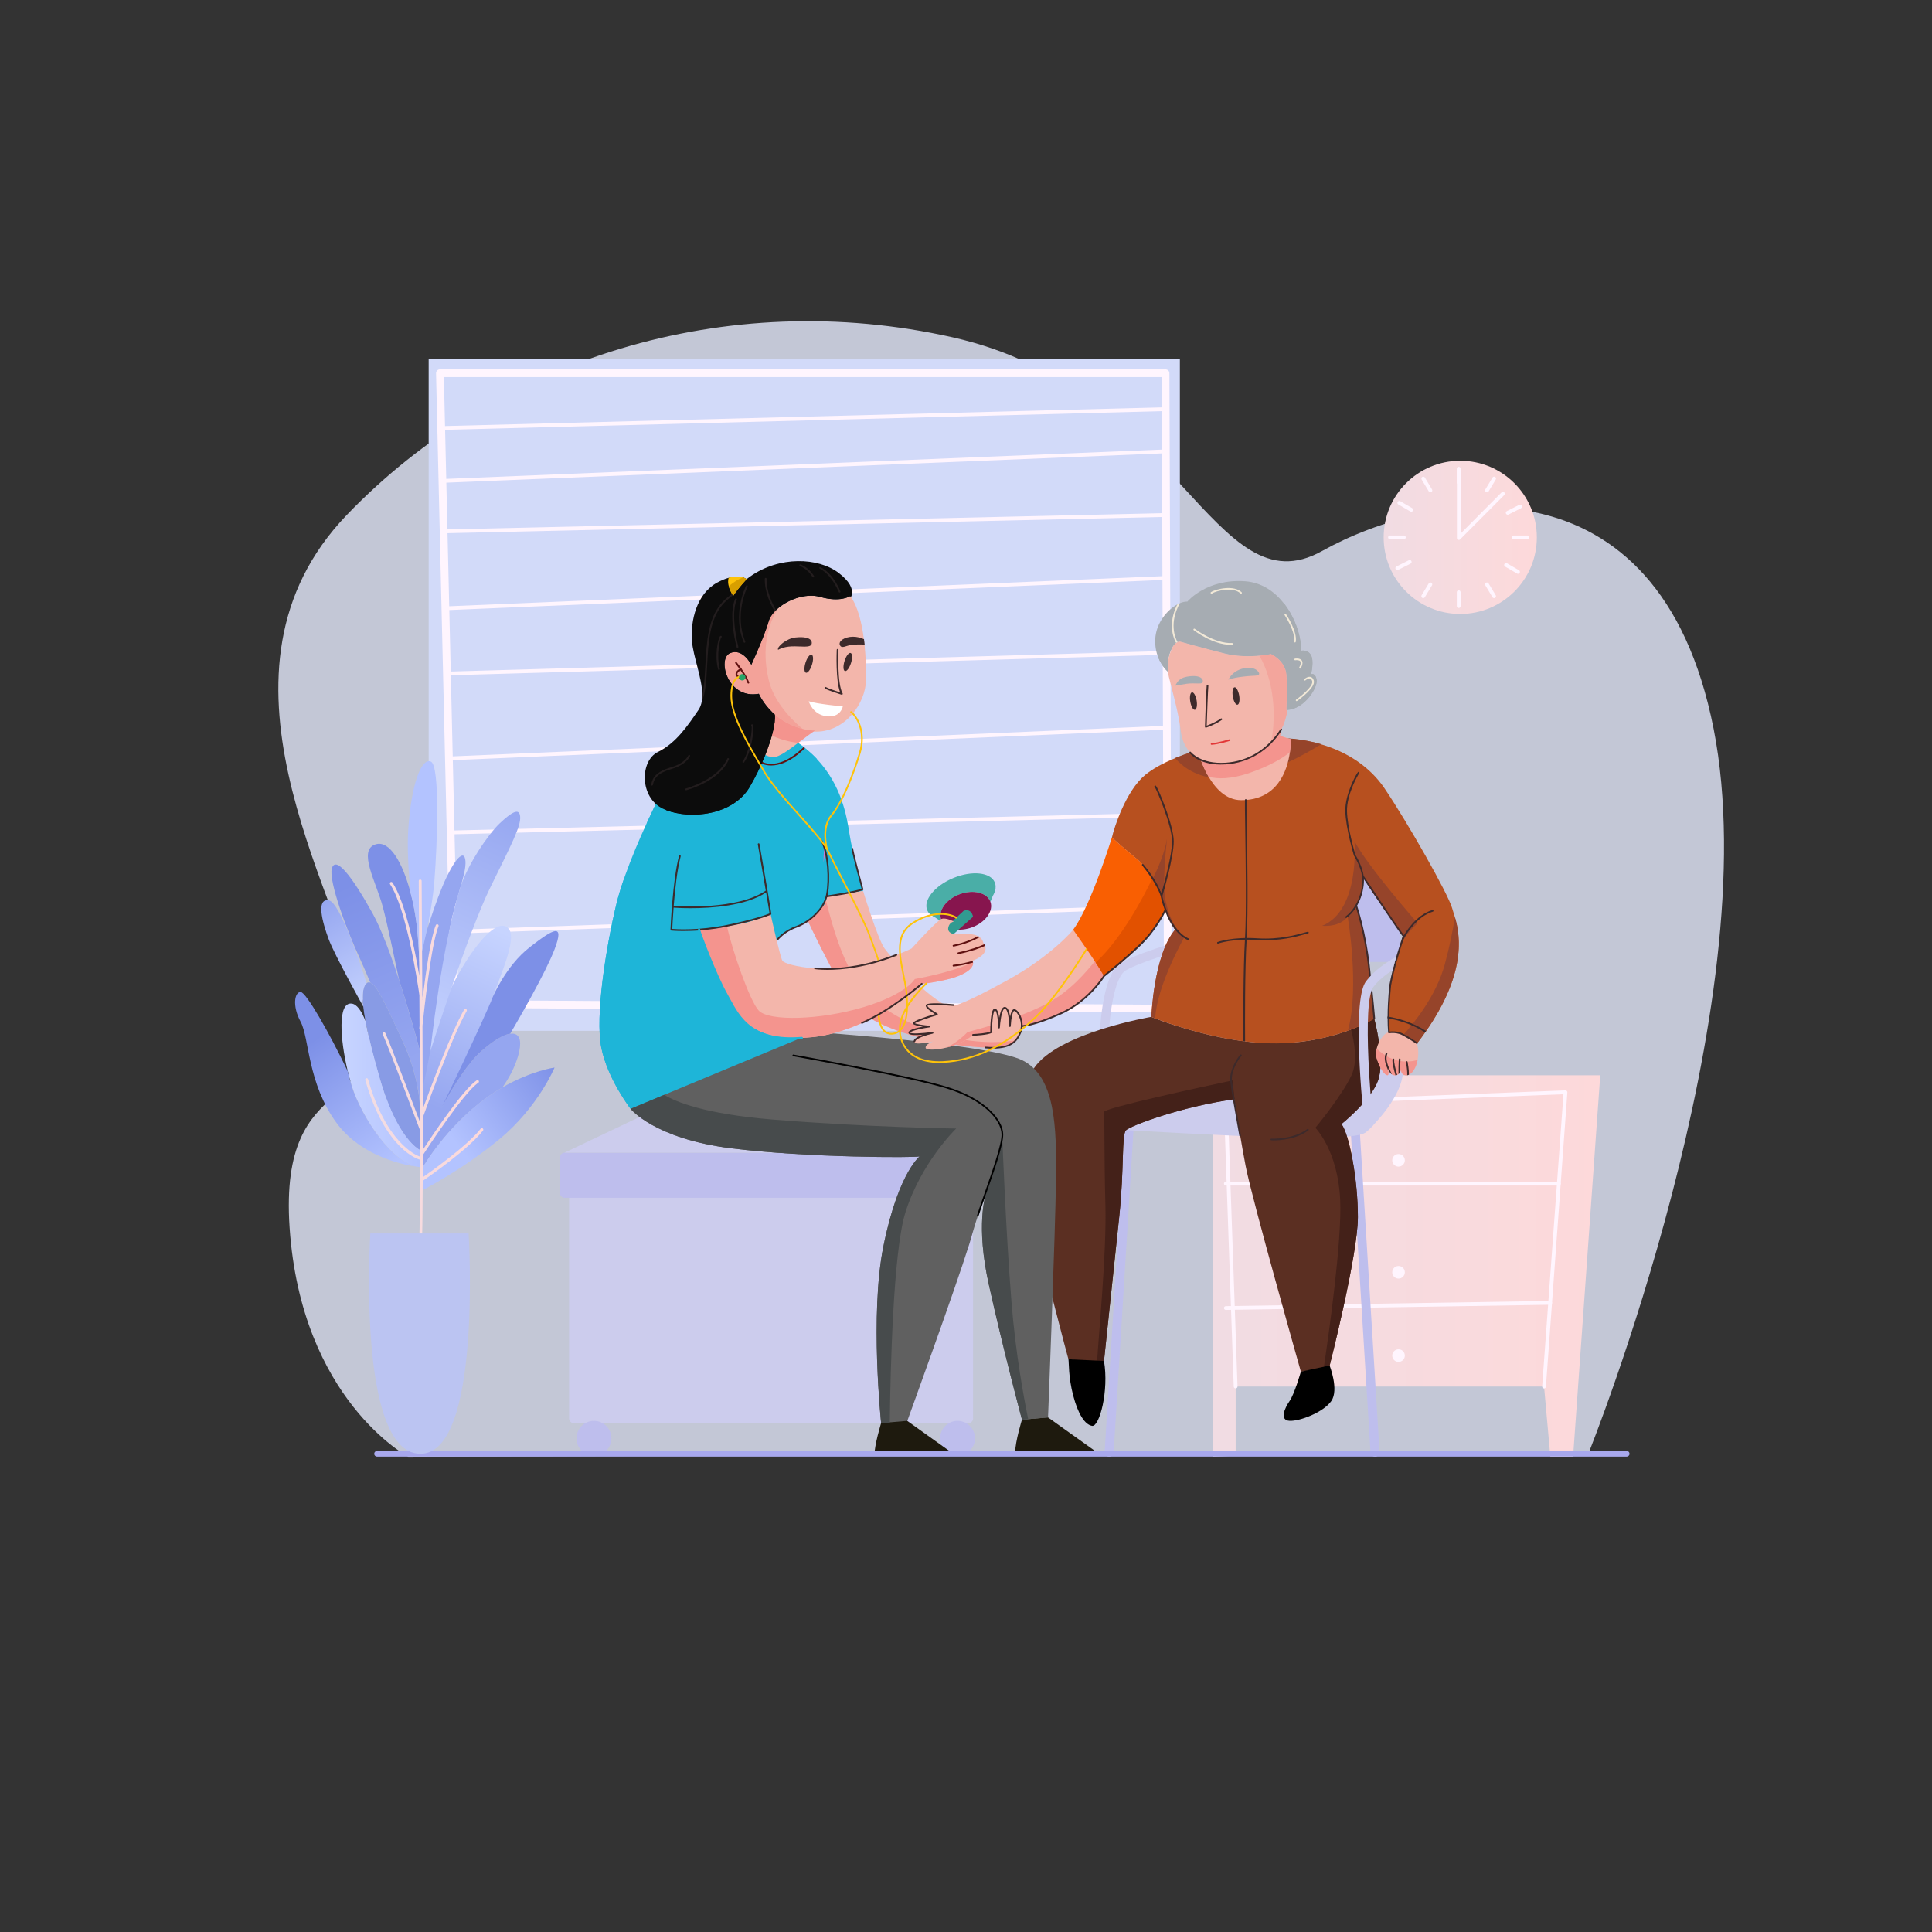 <?xml version="1.0" encoding="UTF-8"?>
<svg xmlns="http://www.w3.org/2000/svg" xmlns:xlink="http://www.w3.org/1999/xlink" viewBox="0 0 500 500">
  <rect x="0" y="0" width="500" height="500" fill="#333333" stroke="none"/>
  <defs>
    <style>
      .cls-1 {
        fill: #a8a8ed;
      }

      .cls-2 {
        fill: #7d90e7;
      }

      .cls-3 {
        fill: url(#linear-gradient-2);
      }

      .cls-4 {
        fill: #fff;
      }

      .cls-5 {
        fill: #96442a;
      }

      .cls-6 {
        fill: #442119;
      }

      .cls-7 {
        fill: #0c0c0c;
      }

      .cls-8 {
        fill: #bebeed;
      }

      .cls-9 {
        fill: #601111;
      }

      .cls-10 {
        fill: #f95f02;
      }

      .cls-11 {
        fill: #474b4c;
      }

      .cls-12 {
        fill: url(#linear-gradient-6);
      }

      .cls-13 {
        isolation: isolate;
      }

      .cls-14 {
        fill: #e7ecff;
        mix-blend-mode: multiply;
        opacity: .8;
      }

      .cls-15 {
        fill: #ffc625;
      }

      .cls-16 {
        fill: #889be5;
      }

      .cls-17 {
        fill: #a6acb2;
      }

      .cls-18 {
        fill: #f3b6ab;
      }

      .cls-19 {
        fill: url(#linear-gradient-10);
      }

      .cls-20, .cls-21, .cls-22 {
        fill: #f4948e;
      }

      .cls-23 {
        fill: #1e1a0e;
      }

      .cls-24 {
        fill: none;
        stroke: #fff5fe;
        stroke-linecap: round;
        stroke-linejoin: round;
        stroke-width: 2px;
      }

      .cls-25 {
        fill: #b28012;
      }

      .cls-26 {
        fill: #fec30a;
      }

      .cls-27 {
        fill: url(#linear-gradient-5);
      }

      .cls-28 {
        fill: #f2e9d7;
      }

      .cls-29 {
        fill: #87154e;
      }

      .cls-30 {
        fill: #bbc4f2;
      }

      .cls-31 {
        fill: url(#linear-gradient-7);
      }

      .cls-21 {
        opacity: .6;
      }

      .cls-32 {
        fill: #26a568;
      }

      .cls-33 {
        fill: #d2daf9;
      }

      .cls-34 {
        fill: #d89f00;
      }

      .cls-35 {
        fill: url(#linear-gradient-9);
      }

      .cls-36 {
        fill: #606060;
      }

      .cls-37 {
        fill: #4aaea7;
      }

      .cls-38 {
        fill: #231d1e;
      }

      .cls-39 {
        fill: #5b2f22;
      }

      .cls-40 {
        fill: url(#linear-gradient-3);
      }

      .cls-41 {
        fill: #fff5fe;
      }

      .cls-42 {
        fill: url(#linear-gradient);
      }

      .cls-43 {
        fill: #e23737;
      }

      .cls-44 {
        fill: #319b91;
      }

      .cls-45 {
        fill: url(#linear-gradient-4);
      }

      .cls-46 {
        fill: #3d2a2b;
      }

      .cls-47 {
        fill: url(#linear-gradient-8);
      }

      .cls-48 {
        fill: #b3c3ff;
      }

      .cls-49 {
        fill: #95a6f0;
      }

      .cls-50 {
        fill: #d179d1;
      }

      .cls-22 {
        opacity: .5;
      }

      .cls-51 {
        fill: #1eb5d8;
      }

      .cls-52 {
        fill: #e25100;
      }

      .cls-53 {
        fill: #cccced;
      }

      .cls-54 {
        fill: #b7501f;
      }

      .cls-55 {
        fill: #000b35;
      }
    </style>
    <linearGradient id="linear-gradient" x1="313.96" y1="327.64" x2="414.14" y2="327.64" gradientUnits="userSpaceOnUse">
      <stop offset="0" stop-color="#f1dce3"/>
      <stop offset="1" stop-color="#fdd9da"/>
    </linearGradient>
    <linearGradient id="linear-gradient-2" x1="358.1" y1="139.07" x2="397.73" y2="139.07" xlink:href="#linear-gradient"/>
    <linearGradient id="linear-gradient-3" x1="88.76" y1="229.34" x2="108.33" y2="274.12" gradientUnits="userSpaceOnUse">
      <stop offset="0" stop-color="#7d90e7"/>
      <stop offset=".99" stop-color="#95a6f0"/>
    </linearGradient>
    <linearGradient id="linear-gradient-4" x1="97.43" y1="259.92" x2="82.38" y2="233.21" gradientUnits="userSpaceOnUse">
      <stop offset="0" stop-color="#c7d4ff"/>
      <stop offset=".98" stop-color="#95a6f0"/>
    </linearGradient>
    <linearGradient id="linear-gradient-5" x1="88.36" y1="280.87" x2="108.66" y2="280.87" gradientUnits="userSpaceOnUse">
      <stop offset="0" stop-color="#c7d4ff"/>
      <stop offset=".99" stop-color="#b3c3ff"/>
    </linearGradient>
    <linearGradient id="linear-gradient-6" x1="80.5" y1="269.68" x2="101.57" y2="302.04" gradientUnits="userSpaceOnUse">
      <stop offset="0" stop-color="#7d90e7"/>
      <stop offset=".99" stop-color="#b3c3ff"/>
    </linearGradient>
    <linearGradient id="linear-gradient-7" x1="145.18" y1="276.32" x2="118.09" y2="296.63" xlink:href="#linear-gradient-6"/>
    <linearGradient id="linear-gradient-8" x1="129.3" y1="240.84" x2="109.36" y2="286.37" xlink:href="#linear-gradient-4"/>
    <linearGradient id="linear-gradient-9" x1="106.58" y1="270.35" x2="134.42" y2="207.14" xlink:href="#linear-gradient-4"/>
    <linearGradient id="linear-gradient-10" x1="94.51" y1="274.26" x2="125.09" y2="274.26" xlink:href="#linear-gradient"/>
  </defs>
  <g class="cls-13">
    <g id="Layer_1" data-name="Layer 1">
      <path class="cls-14" d="M105.65,377s-27.68-14.68-30.7-59.3c-2.92-43.09,26.63-27.84,19.19-57.88-7.44-30.04-43.06-86.25-4.41-126.53,38.66-40.28,98-59.2,156.81-45.99,58.8,13.21,67.6,70.95,95.63,55.29,28.02-15.66,87.12-25.92,101.31,46,14.19,71.92-32.29,187.3-32.29,187.3l-305.53,1.12Z"/>
      <rect class="cls-33" x="110.94" y="93" width="194.41" height="173.77"/>
      <g>
        <polygon class="cls-24" points="113.85 96.59 117.66 259.82 302.25 261.04 301.64 96.59 113.85 96.59"/>
        <path class="cls-41" d="M114.18,111.27c-.26,0-.48-.21-.49-.48,0-.27,.21-.49,.48-.5l187.45-4.89c.26-.01,.49,.21,.5,.48,0,.27-.21,.49-.48,.5l-187.45,4.89s0,0-.01,0Z"/>
        <path class="cls-41" d="M114.18,124.97c-.26,0-.48-.21-.49-.47-.01-.27,.2-.5,.47-.51l187.45-7.67c.26-.02,.5,.2,.51,.47,.01,.27-.2,.5-.47,.51l-187.45,7.67s-.01,0-.02,0Z"/>
        <path class="cls-41" d="M114.81,138.01c-.27,0-.48-.21-.49-.48,0-.27,.21-.49,.48-.5l186.83-4.24c.27,0,.49,.21,.5,.48,0,.27-.21,.49-.48,.5l-186.83,4.24s0,0-.01,0Z"/>
        <path class="cls-41" d="M115.27,157.92c-.26,0-.48-.21-.49-.47-.01-.27,.2-.5,.47-.51l186.56-7.87c.27,0,.5,.2,.51,.47,.01,.27-.2,.5-.47,.51l-186.56,7.87s-.01,0-.02,0Z"/>
        <path class="cls-41" d="M115.67,174.79c-.26,0-.48-.21-.49-.48,0-.27,.2-.5,.47-.5l185.97-5.33c.27-.01,.5,.2,.5,.47,0,.27-.2,.5-.48,.5l-185.97,5.33s0,0-.01,0Z"/>
        <path class="cls-41" d="M116.18,196.77c-.26,0-.48-.21-.49-.47-.01-.27,.2-.5,.47-.51l185.8-7.96c.27,0,.5,.2,.51,.47,.01,.27-.2,.5-.47,.51l-185.8,7.96s-.01,0-.02,0Z"/>
        <path class="cls-41" d="M116.63,215.93c-.26,0-.48-.21-.49-.48,0-.27,.21-.49,.48-.5l185.63-4.62c.28,0,.49,.21,.5,.48,0,.27-.21,.49-.48,.5l-185.63,4.62s0,0-.01,0Z"/>
        <path class="cls-41" d="M117.66,241.62c-.26,0-.48-.21-.49-.47,0-.27,.2-.5,.47-.51l183.46-6.49c.25-.01,.5,.2,.51,.47,0,.27-.2,.5-.47,.51l-183.46,6.49s-.01,0-.02,0Z"/>
      </g>
      <polygon class="cls-42" points="313.96 377 313.96 278.28 414.14 278.28 407.11 377 401.23 377 399.6 358.84 319.79 358.84 319.79 376.72 313.96 377"/>
      <g>
        <path class="cls-41" d="M399.6,359.33s-.02,0-.04,0c-.27-.02-.47-.25-.45-.52l5.51-75.62-86.87,3.38,2.52,72.25c0,.27-.2,.5-.47,.51-.26,.02-.5-.2-.51-.47l-2.54-72.74c0-.27,.2-.5,.47-.51l87.9-3.42c.14-.01,.27,.05,.37,.15,.1,.1,.15,.24,.14,.38l-5.55,76.16c-.02,.26-.23,.45-.49,.45Z"/>
        <path class="cls-41" d="M317.25,339.01c-.27,0-.48-.21-.49-.48,0-.27,.21-.49,.48-.5l83.94-1.34c.27-.02,.49,.21,.5,.48,0,.27-.21,.49-.48,.5l-83.94,1.34h0Z"/>
        <path class="cls-41" d="M403.43,306.81h-86.18c-.27,0-.49-.22-.49-.49s.22-.49,.49-.49h86.18c.27,0,.49,.22,.49,.49s-.22,.49-.49,.49Z"/>
      </g>
      <path class="cls-8" d="M306.54,226.01h54.74c.64,0,1.17,.52,1.17,1.17v20.59c0,.65-.52,1.17-1.17,1.17h-54.73c-.64,0-1.17-.52-1.17-1.17v-20.59c0-.64,.52-1.17,1.17-1.17Z"/>
      <path class="cls-53" d="M285.7,271.33h-.01c-.65,0-1.16-.54-1.16-1.18,.02-1.82,.36-17.94,5.64-21.03,4.94-2.88,21.2-7.39,21.89-7.58,.62-.18,1.27,.19,1.44,.82,.17,.62-.2,1.26-.82,1.43-.17,.05-16.65,4.61-21.33,7.34-3.13,1.83-4.41,12.65-4.48,19.04,0,.64-.53,1.15-1.17,1.15Z"/>
      <path class="cls-8" d="M355.86,377c-.61,0-1.13-.48-1.17-1.1l-5.28-85.66c-.04-.64,.45-1.2,1.1-1.24,.65-.04,1.2,.45,1.24,1.09l5.28,85.67c.04,.64-.45,1.2-1.1,1.24h-.07Z"/>
      <path class="cls-8" d="M287.04,377h-.07c-.64-.04-1.13-.59-1.09-1.24l5.28-85.67c.04-.64,.59-1.14,1.24-1.09,.64,.04,1.13,.59,1.09,1.24l-5.28,85.66c-.04,.62-.55,1.1-1.16,1.1Z"/>
      <path class="cls-53" d="M355.43,291.15c-.95,1-1.72,1.7-2.07,1.96-.02,.01-.04,.03-.06,.04-1.81,1.21-10.9,1.78-30.43,.93-19.75-.86-36.8-1.94-36.8-1.94l16.18-17.98h60.19c2.65,5.44-3.47,13.29-7.01,16.99Z"/>
      <path class="cls-53" d="M251.83,367.1c0,.66-.52,1.19-1.17,1.19h-102.21c-.65,0-1.17-.53-1.17-1.19v-57.15c0-.66,.52-1.19,1.17-1.19h102.21c.64,0,1.17,.53,1.17,1.19v57.15Z"/>
      <path class="cls-8" d="M146.11,298.3h106.27c.64,0,1.17,.52,1.17,1.17v9.35c0,.65-.52,1.17-1.17,1.17h-106.26c-.65,0-1.17-.52-1.17-1.17v-9.34c0-.64,.52-1.17,1.17-1.17Z"/>
      <path class="cls-8" d="M149.19,372.24c0-2.49,2.02-4.52,4.52-4.52s4.52,2.02,4.52,4.52-2.02,4.52-4.52,4.52-4.52-2.02-4.52-4.52Z"/>
      <path class="cls-8" d="M243.29,372.24c0-2.49,2.02-4.52,4.52-4.52s4.52,2.02,4.52,4.52-2.02,4.52-4.52,4.52-4.52-2.02-4.52-4.52Z"/>
      <polygon class="cls-53" points="146.11 298.3 167.4 288.18 252.34 288.18 252.38 298.3 146.11 298.3"/>
      <path class="cls-17" d="M333.19,183.71c-.1,0-.19,.01-.29,.01,0,0,.33-5.55,0-9.2-.33-3.65-3.98-5.25-3.98-5.25,0,0-6.13,1.31-11.98-.15-5.84-1.46-11.39-3.04-11.39-3.04,0,0-.33-.12-.8,.08-.12,.05-.25,.12-.38,.22-.26,.19-.56,.49-.84,.94-.17,.27-.34,.59-.51,.98-.6,1.4-.79,2.82-.82,3.87,0,.08,0,.16-.01,.23,0,.26,0,.48,0,.68,0,.06,0,.13,.01,.19,.02,.35,.05,.56,.05,.56,0,0-1.52-1.26-2.49-3.67-.52-1.28-.88-2.9-.78-4.83,.22-4.08,3.04-7.45,5.68-8.89,.23-.13,.45-.23,.67-.33h0c.7-.3,1.38-.44,1.96-.42,0,0,4.96-5.99,14.96-5.26,4.32,.31,7.67,2.72,10.05,5.77,3.13,4.02,4.58,9.19,4.33,12.23,0,0,1.75-.48,2.63,1.12,.85,1.56,.05,4.78,0,4.96,.1-.04,1.18-.49,1.46,1.47,.29,2-3.14,7.49-7.56,7.73Z"/>
      <path class="cls-17" d="M333.19,183.71c-.1,0-.19,.01-.29,.01,0,0,.33-5.55,0-9.2-.33-3.65-3.98-5.25-3.98-5.25,0,0-6.13,1.31-11.98-.15-5.84-1.46-11.39-3.04-11.39-3.04,0,0-.33-.12-.8,.08-.12,.05-.25,.12-.38,.22-.26,.19-.56,.49-.84,.94-.17,.27-.34,.59-.51,.98-.6,1.4-.79,2.82-.82,3.87,0,.08,0,.16-.01,.23,0,.26,0,.48,0,.68,0,.06,0,.13,.01,.19,.02,.35,.05,.56,.05,.56,0,0-1.52-1.26-2.49-3.67,1.92-4.2,4.54-6.29,4.54-6.29,0,0,3.99,2.99,11.99,4.38,7.98,1.4,13.31-2.34,15.16-5.7,.91-1.65,1.01-4.19,.88-6.34,3.13,4.02,4.58,9.19,4.33,12.23,0,0,1.75-.48,2.63,1.12,.85,1.56,.05,4.78,0,4.96,.1-.04,1.18-.49,1.46,1.47,.29,2-3.14,7.49-7.56,7.73Z"/>
      <path class="cls-51" d="M223.37,230.6l-9.34,1.37c-.04,.33-.19,.87-.45,1.73-.34,1.08-1.14,2.03-2.17,2.9-2.49,2.09-6.37,3.65-8.64,5.1-.95,.6-1.53,1.26-1.85,2.04-.13,.32-.22,.66-.27,1.03-.24,1.75,.36,4.1,.95,7.59,1.02,5.98,9.31,14.76,9.31,14.76,0,0-6.19,2.75-13.76,6.02-4.99,2.15-10.6,4.53-15.41,6.48-4.11,1.67-7.56,3.05-10.33,4.15-5.4,2.14-8.21,3.2-8.21,3.2,0,0-5.99-7.74-7.59-15.86-1.61-8.12,1.17-25.76,3.94-37.25,.52-2.18,1.29-4.6,2.17-7.1,0,0,0-.01,0-.02,1.65-4.64,3.75-9.57,5.68-13.77,2.52-5.49,4.75-9.75,5.29-10.54,5.26-7.59,22.49-17.67,33.44-10.42,.65,.43,1.27,.87,1.86,1.34,.12,.08,.23,.17,.35,.27,1.12,.88,2.12,1.82,3.03,2.77,6.38,6.75,7.77,14.8,8.45,19.27,.84,5.5,3.55,14.95,3.55,14.95Z"/>
      <path class="cls-51" d="M211.37,196.38c-2.2,.64-6.31,.65-14.02-1.6,0,0-2.17,13.77-11.12,17.09-4.97,1.83-12.81,1.63-18.82,1.09,2.52-5.49,4.75-9.75,5.29-10.54,5.26-7.59,22.49-17.67,33.44-10.42,2.04,1.36,3.77,2.84,5.24,4.38Z"/>
      <path class="cls-9" d="M208.34,193.61c-3.76,3.67-6.77,4.5-8.74,4.5-.07,0-.13,0-.2,0-1.52-.04-2.69-.53-3.47-1.46-1.38-1.63-1.06-4.02-1.05-4.12,.02-.12,.13-.2,.25-.19,.12,.02,.2,.13,.19,.25,0,.02-.3,2.29,.95,3.77,.7,.82,1.76,1.27,3.14,1.31,1.86,.06,4.83-.68,8.57-4.34,.12,.08,.23,.17,.35,.27Z"/>
      <path class="cls-37" d="M257.63,229.96c.08-.56,.02-1.09-.18-1.59-1.08-2.62-5.87-3.14-10.7-1.15-4.83,1.99-7.87,5.73-6.79,8.35,.15,.36,.37,.68,.65,.95h0s.02,.02,.02,.02c.34,.33,.76,.61,1.25,.82l2.07,1.36h0c-.14-.21-.26-.43-.35-.67-.87-2.37,1.27-5.35,4.79-6.63,3.51-1.29,7.07-.41,7.94,1.96l.61-1.54c.34-.57,.57-1.15,.68-1.7l.07-.18h-.03Z"/>
      <path class="cls-29" d="M256.32,233.38c-.87-2.37-4.43-3.25-7.94-1.96-3.52,1.29-5.66,4.26-4.79,6.63,.09,.24,.21,.46,.35,.67,1.25,1.86,4.43,2.45,7.59,1.29,3.51-1.29,5.66-4.26,4.78-6.64Z"/>
      <path class="cls-44" d="M241.9,242.67l7.49-6.95s1.91-.86,2.44,1.54l-8.44,7.5-1.49-2.09Z"/>
      <path class="cls-39" d="M347.18,290.9c2.04,2.78,4.24,14.31,4.24,24.09s-7.3,38.4-7.3,38.4c-.47,.18-.99,.36-1.52,.51-2.75,.79-5.93,1.1-5.93,1.1,0,0-12.7-44.82-14.31-53.29-1.08-5.67-2.02-11.47-2.53-14.69,0-.01,0-.02,0-.03,0-.04-.01-.09-.02-.13,0-.03-.01-.06-.02-.09,0,0,0-.01,0-.01-.22-1.43-.35-2.28-.35-2.28-13.72,1.9-26.86,6.86-28.03,8.03-1.17,1.17-.44,9.93-1.72,22.05-1.28,12.12-3.98,37.67-3.98,37.67-.4,.15-1.03,.22-1.79,.23-2.85,.06-7.41-.67-7.41-.67,0,0-7.3-27.01-8.97-36.94-1.67-9.93-6.21-29.06,0-38.34,6.21-9.28,30.43-13.35,30.43-13.35,0,0,16.94,7.01,32.42,6.84,8.23-.08,14.86-1.89,19.26-3.57,3.86-1.47,6-2.83,6-2.83,0,0,2.92,10.81,.98,16.06-1.93,5.25-9.45,11.24-9.45,11.24Z"/>
      <path class="cls-6" d="M319.79,286.75c-.22-1.43-.35-2.28-.35-2.28-13.72,1.9-26.86,6.86-28.03,8.03-1.17,1.17-.44,9.93-1.72,22.05-1.28,12.12-3.98,37.67-3.98,37.67-.4,.15-1.03,.22-1.79,.23,.32-6,2.48-28.09,2.16-40.34-.37-14.02-.18-23.36-.37-24.33-.19-.98,25.89-6.62,33.29-8.18,0,0,.45,4.86,.79,7.14Z"/>
      <path class="cls-55" d="M319.82,286.96v.03c-.01-.07-.02-.15-.04-.22,.02,.06,.02,.13,.04,.19Z"/>
      <path class="cls-6" d="M347.18,290.9c2.04,2.78,4.24,14.31,4.24,24.09s-7.3,38.4-7.3,38.4c-.47,.18-.99,.36-1.52,.51,1.24-8.27,4.73-32.74,4.24-43.34-.58-12.85-6.42-18.69-6.42-18.69,0,0,6.81-8.18,9.35-13.6,1.66-3.55,.72-8.72-.12-11.85,3.86-1.47,6-2.83,6-2.83,0,0,2.92,10.81,.98,16.06-1.93,5.25-9.45,11.24-9.45,11.24Z"/>
      <path class="cls-54" d="M369.06,266.83c-.08,.12-.17,.23-.25,.36-.61,.86-1.25,1.75-1.95,2.66-.03,.05-.07,.1-.12,.16,0,0-1.14-.8-2.82-1.54,0,0-.02-.01-.02-.01-.3-.13-.61-.26-.94-.39-.86-.32-1.8-.59-2.79-.73h0c-.24-.04-.48-.06-.72-.08,0,0-.12-1.51-.15-3.69,0-.14,0-.29,0-.44-.03-3.14,.13-7.46,1.03-10.76,.99-3.62,1.88-6.63,2.41-8.38,.08-.26,.15-.5,.21-.7,.2-.64,.3-.99,.3-.99,0,0,0-.01-.03-.04-.38-.55-5.17-7.39-7.27-10.33-1.55-2.17-2.52-3.83-2.95-4.62-.17-.32-.26-.5-.26-.5,0,0,0,.15,0,.4-.01,1.28-.16,5.36-1.75,7.2,0,0,0,.02,.02,.05,.01,.04,.03,.11,.07,.21,.53,1.54,3.26,10.16,4.58,28.95,0,0-.06,.04-.18,.12-.64,.37-2.95,1.69-6.63,3.01-4.38,1.59-10.7,3.19-18.45,3.27-2.71,.03-5.46-.16-8.17-.5-.15-.01-.3-.04-.44-.05-10.33-1.35-19.79-4.74-22.81-5.9-.65-.24-1-.39-1-.39,0,0,.59-16.04,6.13-22.54,0,0-1.29-1.93-2.46-5.2-.5-1.41-.98-3.05-1.33-4.91,0,0-.78-1.43-1.94-3.18-1.19-1.8-2.79-3.93-4.34-5.19-3.07-2.48-6.28-5.4-6.28-5.4,.58-2.63,3.65-12.12,8.61-16.21,1.81-1.49,4.44-2.99,7.73-4.33,5.73-2.35,13.46-4.27,22.36-5.02,5.59-.47,10.83,.06,15.48,1.44,7.03,2.06,12.74,6.02,16.34,11.33,5.99,8.84,16.5,27.38,17.52,31.03,.16,.59,.44,1.38,.73,2.37h0c1.4,4.82,2.97,14.42-7.47,29.48Z"/>
      <path class="cls-5" d="M341.94,192.61c-23.67,14.54-34.03,8.03-37.84,3.57,5.73-2.35,13.46-4.27,22.36-5.02,5.59-.47,10.83,.06,15.48,1.44Z"/>
      <path class="cls-25" d="M302.22,215.45c-.04,.5-.1,1.01-.18,1.52,.1-.95,.18-1.52,.18-1.52Z"/>
      <path class="cls-5" d="M306.54,242.49s-7.14,12.45-7.57,21.05c-.65-.24-1-.39-1-.39,0,0,.59-16.04,6.13-22.54,0,0-1.29-1.93-2.46-5.2-.5-1.41-.98-3.05-1.33-4.91,0,0-.78-1.43-1.94-3.18,1.16-2.31,3.03-6.45,3.66-10.32-.39,3.54-1.23,12.19-.39,16.07,1.07,4.94,2.75,7.55,4.9,9.43Z"/>
      <path class="cls-5" d="M366.74,270s-1.59-1.11-3.78-1.93c2.7-2.95,8.66-10.14,10.94-18.45,1.24-4.51,2.07-8.79,2.63-12.25,1.49,5.14,3.18,15.75-9.78,32.64Z"/>
      <path class="cls-5" d="M366.88,238.92c-2.54,2.34-4.15,5.05-4.15,5.05,.33-1.08,.51-1.69,.51-1.69,0,0-5.11-7.3-7.3-10.37-2.19-3.07-3.21-5.11-3.21-5.11,0,0,.15,5.4-1.75,7.59,0,0,3.21,8.32,4.67,29.2,0,0-2.44,1.56-6.81,3.13,3.09-11.22-.06-29.47-.06-29.47-2.19,2.86-6.62,2.35-6.62,2.35,9.93-3.99,8.37-21.9,8.37-21.9,3.5,6.63,16.34,21.21,16.34,21.21Z"/>
      <path class="cls-51" d="M171.41,283.76c-5.4,2.14-8.21,3.2-8.21,3.2,0,0-5.99-7.74-7.59-15.86-1.61-8.12,1.17-25.76,3.94-37.25,.52-2.18,1.29-4.6,2.17-7.1-3.27,13.22-.71,27.48,.16,36.42,.68,7.04,6.26,15.93,9.53,20.6Z"/>
      <path class="cls-50" d="M213.87,217.71s-.18,2.45-.73,5.46c-.03-2.13,.15-4.15,.73-5.46Z"/>
      <path class="cls-51" d="M214.03,231.97c-.04,.33-.19,.87-.45,1.73-.34,1.08-1.14,2.03-2.17,2.9-2.49,2.09-6.37,3.65-8.64,5.1-.95,.6-1.53,1.26-1.85,2.04l-1.38-5.51s5.56-1.64,9.53-5.16c2.16-1.91,3.4-6.31,4.07-9.91,.05,4.22,.89,8.81,.89,8.81Z"/>
      <path class="cls-51" d="M210.92,267.11s-6.19,2.75-13.76,6.02c-.83-.53-1.66-1.12-2.49-1.75-6.94-5.31-9.42-20.14-11.48-24.93l17.47-1.69c-.24,1.75,.36,4.1,.95,7.59,1.02,5.98,9.31,14.76,9.31,14.76Z"/>
      <g>
        <path class="cls-18" d="M224.12,176.08c-.13,5.89-5.28,13.2-12.78,13.27-.91,0-1.85-.08-2.82-.31-.17-.03-.33-.08-.49-.12-3.27-.84-5.73-2.38-7.53-3.99-.22-.19-.41-.38-.61-.57-2.33-2.28-3.37-4.51-3.51-4.8,0-.02-.01-.03-.01-.03-8.1,1.5-10.8-9-7.5-10.5,3.3-1.5,5.55,3,5.55,3,0,0,.04-.09,.11-.25,.03-.07,.07-.15,.11-.25,.49-1.08,1.7-3.79,2.75-6.45,.62-1.58,1.19-3.13,1.52-4.32,.32-1.15,1.21-2.32,2.43-3.35h0c2.77-2.36,7.27-3.99,10.92-2.95,5.25,1.5,7.76-.23,7.76-.23,.03,.04,.05,.07,.07,.1,.03,.04,.06,.08,.09,.13,1.79,2.45,2.83,6.61,3.39,10.95,.06,.47,.12,.94,.17,1.41,.35,3.31,.43,6.61,.37,9.25Z"/>
        <path class="cls-21" d="M208.03,188.92c-3.27-.84-5.73-2.38-7.53-3.99-.22-.19-.41-.38-.61-.57-2.33-2.28-3.37-4.51-3.51-4.8,0-.02-.01-.03-.01-.03-8.1,1.5-10.8-9-7.5-10.5,3.3-1.5,5.55,3,5.55,3,0,0,.04-.09,.11-.25,.03-.07,.07-.15,.11-.25,.49-1.08,1.7-3.79,2.75-6.45,.62-1.58,1.19-3.13,1.52-4.32,.32-1.15,1.21-2.32,2.43-3.35-2.59,4.28-4.29,10.39-2.43,18.43,1.31,5.68,5.71,10.26,9.11,13.07Z"/>
      </g>
      <g>
        <path class="cls-18" d="M262.86,269.27c-.31,.32-.68,.56-1.1,.72-2.92,1.15-4.82,1.49-12.7,.61-7.89-.88-24.57-4.53-29.24-11.97-4.5-7.17-10.36-19.35-10.75-20.41,1.03-.86,4.17-3.45,4.5-4.53,.08-.24,.13-.44,.19-.63,.15-.5,.24-.86,.27-1.1l9.34-1.37s3.78,12.41,5.54,14.85c1.75,2.44,9.93,11.58,15.92,14.79,5.99,3.21,11.47,6.75,11.47,6.75,0,0,.21-5.87,1.24-5.72,1.02,.15,1.02,4.67,1.02,4.67,0,0,.35-5.62,1.59-5.33,1.08,.26,1.21,3.89,1.23,4.79,0-.77,.36-4.75,1.87-3.83,1.5,.93,1.52,5.86-.39,7.7Z"/>
        <path class="cls-20" d="M262.86,269.27c-.31,.32-.68,.56-1.1,.72-2.92,1.15-4.82,1.49-12.7,.61-7.89-.88-24.57-4.53-29.24-11.97-4.5-7.17-10.36-19.35-10.75-20.41,1.03-.86,4.17-3.45,4.5-4.53,.08-.24,.13-.44,.19-.63,1.78,6.97,4.01,15.13,8.57,21.77,4.81,7,22.52,17.06,40.52,14.44Z"/>
      </g>
      <path class="cls-36" d="M273.29,305.07c-.15,13.58-2.06,61.77-2.06,61.77l-5.13,.44h0l-1.61,.14s-4.77-17.82-8.56-34.9c-3.42-15.36-.99-23.17-.47-24.59-.06,.16-.17,.4-.29,.72,0,.01,0,.03-.01,.04-.69,1.79-2.21,5.92-3.75,11.42-.14,.5-.32,1.11-.54,1.81-.01,.06-.04,.12-.06,.19-3.59,11.48-16.2,46.18-16.2,46.18h-6.57s-2.96-28.14,.58-45.7c4.09-20.3,10.08-23.66,9.28-23.31-.8,.34-28.69,.38-48.64-2.1-19.95-2.49-26.05-10.22-26.05-10.22l8.69-3.62,39.03-16.23s45.29,3.06,53.73,7.32c8.44,4.27,8.79,17.05,8.64,30.63Z"/>
      <path class="cls-18" d="M194.53,171.79c.03-.07,.07-.15,.11-.25,.49-1.08,1.7-3.79,2.75-6.45-1.05,2.65-2.26,5.37-2.75,6.45-.04,.1-.08,.18-.11,.25Z"/>
      <path class="cls-18" d="M212.27,154.48c5.25,1.5,7.76-.23,7.76-.23,.03,.03,.05,.07,.07,.1-.02-.04-.05-.07-.07-.1,0,0-2.51,1.73-7.76,.23Z"/>
      <path class="cls-18" d="M261.76,265.2s0-.08,0-.21c0,.13,0,.21,0,.21Z"/>
      <path class="cls-46" d="M201.37,168.18c-.41-.78,2.2-2.95,4.45-3.2,3.03-.34,4.45,.4,4.25,1.6-.2,1.2-2.9,.6-5.2,.7-2.3,.1-3.5,.9-3.5,.9Z"/>
      <path class="cls-46" d="M223.75,166.83c-.96-.06-2.12-.08-3.26,.05-1.6,.18-2.62,1.1-3.11,.1-.5-1,1.13-2.18,3.35-2.2,1.09,0,2.06,.27,2.87,.64,.06,.47,.12,.94,.17,1.41Z"/>
      <path class="cls-23" d="M228.03,368.29s-1.75,5.69-1.75,8.47h21.17l-12.67-9.04-6.75,.57Z"/>
      <path class="cls-23" d="M264.48,367.41s-1.75,5.69-1.75,8.46h21.17l-12.67-9.04-6.75,.58Z"/>
      <path d="M276.51,351.79c.15,.73-.05,4.52,1.22,9.34,1.26,4.82,3.02,7.59,4.91,7.88,1.9,.29,4.38-9.05,3.07-16.79l-9.2-.44Z"/>
      <path d="M336.66,355s-1.61,5.7-2.92,7.59c-1.32,1.9-2.63,4.99,0,5.12,2.63,.14,8.76-2.2,10.8-5.12,2.04-2.92-.44-9.2-.44-9.2l-7.45,1.6Z"/>
      <path class="cls-18" d="M333.19,183.71c-.19,1.5-.68,3.29-1.61,5.08-.66,1.27-1.55,2.55-2.7,3.72-2.18,2.22-5.33,4.06-9.74,4.79-3.67,.61-6.38,.26-8.37-.62-3.71-1.63-4.92-5.12-5.21-7.63-.44-3.88-1.75-8.68-3.07-13.94-.16-.62-.24-1.24-.28-1.84,0-.06,0-.12-.01-.19,0-.23,0-.46,0-.68,0-.08,0-.16,.01-.23,.09-1.95,.7-3.63,1.33-4.85,1.02-1.61,2.02-1.23,2.02-1.23,0,0,5.55,1.58,11.39,3.04,3.28,.82,6.65,.77,8.97,.56,1.82-.16,3-.41,3-.41,0,0,3.65,1.6,3.98,5.25,.33,3.65,0,9.2,0,9.2,.1,0,.19,0,.29-.01Z"/>
      <path class="cls-15" d="M302.22,173.27c0-.06,0-.12,0-.19,0,.06,0,.13,0,.19Z"/>
      <path class="cls-15" d="M302.2,172.4c0-.08,0-.15,0-.24,0,.08,0,.16,0,.24Z"/>
      <path class="cls-17" d="M317.9,175.91s.87-2.19,3.8-2.92c2.92-.73,4.31,.88,4.16,1.46-.15,.58-1.17,.29-4.16,.66-2.99,.36-3.8,.8-3.8,.8Z"/>
      <path class="cls-17" d="M311.16,176.67c.39-.46,.1-1.97-3.04-1.68-3.14,.29-3.36,1.57-4.01,2.48,0,0,.95-.22,2.99-.51,2.04-.29,3.68,.16,4.06-.29Z"/>
      <g>
        <path class="cls-18" d="M210.92,189.05c-1.25,.82-2.79,2.02-4.33,3.18-2.5,1.9-5.01,3.72-6.3,3.7-1.11-.01-1.91-.29-2.46-.72,.7-1.71,1.27-3.38,1.71-4.91,.65-2.3,.97-4.26,.82-5.56,1.84,1.64,4.38,3.22,7.81,4,.95,.22,1.86,.31,2.74,.3Z"/>
        <path class="cls-20" d="M210.92,189.05c-1.25,.82-2.79,2.02-4.33,3.18-2.53-.19-5.17-1.11-7.05-1.92,.65-2.3,.97-4.26,.82-5.56,1.84,1.64,4.38,3.22,7.81,4,.95,.22,1.86,.31,2.74,.3Z"/>
      </g>
      <g>
        <path class="cls-18" d="M251.69,248.63s.02,.04,.02,.06c.04,.1,.07,.19,.09,.29,0,.04,.01,.08,.02,.13,0,0,0,.01,0,.02,.01,.09,.01,.18,0,.27-.02,.27-.12,.53-.28,.8-.54,.87-1.79,1.71-3.51,2.39-.18,.07-.36,.14-.54,.2-.77,.28-1.62,.53-2.53,.73-.57,.13-1.09,.24-1.58,.34-.24,.05-.47,.09-.69,.14-.05,.01-.1,.02-.16,.03-.27,.05-.54,.1-.78,.14-.7,.13-1.27,.22-1.73,.28-.17,.02-.33,.05-.47,.06-.23,.02-.43,.05-.57,.06-.04,0-.06,0-.09,.01-.05,0-.1,0-.13,.01-.15,.01-.22,.01-.22,.01-.15,.25-.84,.92-1.95,1.83-.17,.14-.36,.29-.55,.44-.26,.21-.55,.43-.85,.65-.14,.1-.27,.2-.41,.31-.23,.17-.47,.34-.71,.52-.27,.19-.57,.4-.86,.61-.18,.12-.37,.25-.56,.38-.19,.13-.39,.26-.58,.39-.43,.29-.88,.58-1.35,.88-.38,.23-.77,.47-1.17,.72-.22,.13-.45,.27-.68,.4-.18,.11-.35,.21-.53,.31-.29,.17-.58,.33-.88,.5-.24,.14-.48,.27-.73,.4-.49,.26-.99,.53-1.51,.78-.76,.38-1.55,.75-2.35,1.12h0c-.06,.02-.12,.05-.18,.08-.18,.09-.38,.17-.57,.25-.25,.1-.51,.21-.76,.31-1.05,.43-2.13,.84-3.22,1.19-.22,.08-.43,.14-.64,.21-.14,.04-.27,.08-.41,.13-.17,.05-.35,.1-.52,.15-.51,.15-1.03,.29-1.55,.41-.25,.06-.5,.13-.76,.18-.29,.06-.58,.13-.87,.18-.24,.05-.46,.09-.7,.14-.06,0-.12,.02-.17,.03-.46,.08-.91,.15-1.37,.2-.14,.03-.28,.04-.42,.05-.22,.03-.43,.05-.65,.07-14.02,1.31-18.69-4.09-21.47-9.78-2.77-5.7-7.88-18.02-7.88-18.02,0,0,2.95-.41,7.37-1.01,.59-.08,1.2-.16,1.83-.24,5.4-.73,9.49-2.83,9.49-2.83,0,0,2.48,11.16,3.07,12.11,.37,.59,3.57,1.62,8.22,1.95,2.74,.2,5.99,.15,9.45-.38,5.05-.77,9.25-2.1,12.04-3.15,2.38-.9,3.73-1.61,3.73-1.61,0,0,6.57-7.25,7.74-7.65,1.17-.4,3.21,.69,3.21,.69,0,0-1.17,.15-1.46,1.54-.29,1.4,1.31,1.67,1.31,1.67l4.04,.04c1.06,.03,1.82,.25,2.35,.54,.16,.08,.31,.17,.43,.27,.84,.64,.91,1.42,.91,1.42,.11,.14,.21,.28,.29,.42,.08,.14,.14,.27,.19,.4,.91,2.43-3.25,3.84-3.25,3.84Z"/>
        <path class="cls-20" d="M251.55,250.19c-.54,.87-1.79,1.71-3.51,2.39-.18,.07-.36,.14-.54,.2-.77,.28-1.62,.53-2.53,.73-.57,.13-1.09,.24-1.58,.34-.24,.05-.47,.09-.69,.14-.05,.01-.1,.02-.16,.03-.27,.06-.54,.1-.78,.14-.7,.13-1.27,.22-1.73,.28-.17,.02-.33,.04-.47,.06-.23,.02-.43,.05-.57,.06-.04,0-.06,0-.09,.01-.05,0-.1,0-.13,.01-.15,.01-.22,.01-.22,.01-.15,.25-.84,.92-1.95,1.83-.17,.14-.36,.29-.55,.44-.26,.21-.55,.43-.85,.65-.14,.1-.27,.2-.41,.31-.23,.17-.47,.34-.71,.52-.27,.19-.57,.4-.86,.61-.18,.12-.37,.25-.56,.38-.19,.13-.39,.26-.58,.39-.43,.29-.88,.58-1.35,.88-.38,.23-.77,.47-1.17,.72-.22,.13-.45,.27-.68,.4-.18,.11-.35,.21-.53,.31-.29,.17-.58,.33-.88,.5-.24,.14-.48,.27-.73,.4-.49,.26-.99,.53-1.51,.78-.76,.38-1.55,.75-2.35,1.12h0c-.06,.02-.12,.05-.18,.08-.18,.09-.38,.17-.57,.25-.25,.1-.51,.21-.76,.31-1.05,.43-2.13,.84-3.22,1.19-.22,.08-.43,.14-.64,.21-.14,.04-.27,.08-.41,.13-.17,.05-.35,.1-.52,.15-.51,.15-1.03,.29-1.55,.41-.25,.06-.5,.13-.76,.18-.29,.06-.58,.13-.87,.18-.24,.05-.46,.09-.7,.14-.06,0-.12,.02-.17,.03-.46,.08-.91,.15-1.37,.2-.14,.03-.28,.04-.42,.05-.22,.03-.43,.05-.65,.07-14.02,1.31-18.69-4.09-21.47-9.78-2.77-5.7-7.88-18.02-7.88-18.02,0,0,2.95-.41,7.37-1.01,1.43,6.49,5.95,19.49,8.26,21.95,2.62,2.77,15.79,2.48,27.02-.88,11.23-3.36,13.36-7.3,13.36-7.3,0,0,9.08-1.55,14.45-4.09,.21-.09,.41-.19,.61-.3,0,.04,.01,.08,.02,.13,0,0,0,.01,0,.02,.04,.35-.06,.71-.28,1.06Z"/>
      </g>
      <path class="cls-22" d="M333.19,183.71c-.19,1.5-.68,3.29-1.61,5.08-.66,1.27-1.55,2.55-2.7,3.72,1.61-7.61,.68-16.6-2.96-22.83,1.82-.16,3-.41,3-.41,0,0,3.65,1.6,3.98,5.25,.33,3.65,0,9.2,0,9.2,.1,0,.19,0,.29-.01Z"/>
      <g>
        <path class="cls-18" d="M333.82,194.7c-.65,4.64-3.16,12.4-12.63,12.38-3.93,0-6.69-3.13-8.41-6.07-1.01-1.72-1.67-3.38-2-4.33,1.99,.88,4.7,1.23,8.37,.62,6.75-1.13,10.52-4.81,12.44-8.51l-.32,1.65,2.78,.88s.06,1.41-.22,3.39Z"/>
        <path class="cls-20" d="M333.82,194.7c-1.97,1.55-5.14,3.47-10.15,5.23-5.16,1.81-8.66,1.69-10.9,1.08-1.01-1.72-1.67-3.38-2-4.33,1.99,.88,4.7,1.23,8.37,.62,6.75-1.13,10.52-4.81,12.44-8.51l-.32,1.65,2.78,.88s.06,1.41-.22,3.39Z"/>
      </g>
      <g>
        <path class="cls-18" d="M366.88,274.33c-.36,1.86-1.24,3.35-2.25,3.8-.15,.07-.29,.11-.44,.14-.07,0-.14,.02-.22,.02-1.1,0-1.36-.76-1.37-1.44-.06,.2-.14,.42-.25,.62-.11,.2-.25,.38-.43,.53-.1,.08-.21,.15-.34,.2-.13,.05-.27,.08-.43,.08-.03,0-.06,0-.09,0-.34,0-.63-.09-.86-.25-.57-.36-.86-1.04-1-1.52,.04,.18,.08,.41,.11,.62,.07,.57,.07,1.14-.23,1.14-.61,0-1.84-1.38-2.76-4.29-.27-.85-.24-1.75-.03-2.61,.49-2.1,2.02-3.94,2.79-4.13,3.83-.91,7.65,2.89,7.65,2.89,.39,1.43,.4,2.9,.15,4.18Z"/>
        <path class="cls-20" d="M366.88,274.33c-.36,1.86-1.24,3.35-2.25,3.8-.15,.07-.29,.11-.44,.14-.07,0-.14,.02-.22,.02-1.1,0-1.36-.76-1.37-1.44-.06,.2-.14,.42-.25,.62-.11,.2-.25,.38-.43,.53-.1,.08-.21,.15-.34,.2-.13,.05-.27,.08-.43,.08-.03,0-.06,0-.09,0-.34,0-.63-.09-.86-.25-.57-.36-.86-1.04-1-1.52,.04,.18,.08,.41,.11,.62,.07,.57,.07,1.14-.23,1.14-.61,0-1.84-1.38-2.76-4.29-.27-.85-.24-1.75-.03-2.61,.55,.54,1.28,1.16,2.18,1.71,.13,.08,.26,.17,.4,.25,.47,.27,.99,.53,1.55,.73,.14,.05,.27,.11,.41,.15,.37,.13,.75,.23,1.15,.31,.15,.04,.29,.06,.44,.08,.46,.08,.95,.12,1.45,.12h0c.13,0,.26,0,.4,0,.83-.02,1.7-.15,2.61-.41Z"/>
      </g>
      <path class="cls-18" d="M285.7,252.57s-4.23,7.38-14.45,11.12c-10.22,3.75-19.42,4.14-19.42,4.14-1.98,1.66-4.55,2.71-6.83,3.27-2.92,.73-5.36,.66-5.44,.09-.13-.95,1.77-1.6,2.02-1.69-.41,.09-5.36,1.2-4.94,0,.4-1.13,3.99-2.05,4.7-2.22-.86,.17-6.01,1.18-6.01-.02s4.49-1.56,5.17-1.6c-.61,.04-4.27,.19-4-.88,.29-1.17,5.99-2.28,5.99-2.28,0,0-2.92-1.66-2.63-2.34,.29-.68,7.3,0,7.3,0,0,0,1.75,0,13.43-6.42,11.68-6.43,17.13-13.1,17.13-13.1,0,0,1.41,1.81,3.75,4.83,.75,.98,1.46,2.07,2.07,3.09,1.29,2.16,2.16,4.03,2.16,4.03Z"/>
      <path class="cls-20" d="M285.7,252.57s-4.23,7.38-14.45,11.12c-10.22,3.75-19.42,4.14-19.42,4.14-1.98,1.66-4.55,2.71-6.83,3.27,3.29-1.66,5.37-3.99,5.37-3.99,0,0,12.12-3.08,19.86-7.02,6.79-3.46,10.77-8.49,13.32-11.55,1.29,2.16,2.16,4.03,2.16,4.03Z"/>
      <path class="cls-51" d="M186.8,240.02s-7.59-20.54-3.89-32.14c0,0-5.26,2.74-7.01,14.07-1.75,11.32-2.14,18.66-2.14,18.66,0,0,7.59,.49,13.04-.59Z"/>
      <path class="cls-7" d="M220.48,153.45c-.03,.42-.15,.76-.28,1.03-.03-.04-.06-.08-.09-.13-.02-.03-.05-.07-.07-.1,0,0-2.51,1.73-7.76,.23-3.87-1.11-8.74,.81-11.44,3.41-.11,.11-.23,.22-.33,.33-.78,.82-1.34,1.7-1.58,2.56-.33,1.18-.9,2.74-1.52,4.32-1.05,2.65-2.26,5.37-2.75,6.45-.04,.1-.08,.18-.11,.25-.07,.15-.11,.25-.11,.25,0,0-2.25-4.5-5.55-3-3.3,1.5-.6,12,7.5,10.5,0,0,0,.01,.01,.03,.13,.29,1.17,2.52,3.51,4.8,.2,.19,.4,.38,.61,.57,.25,2.21-.82,6.35-2.6,10.75-1.09,2.69-2.45,5.49-3.93,8-4.32,7.31-15.3,8.42-21.59,5.95-.28-.11-.55-.23-.82-.35-6.1-2.9-6-12.4-1.3-14.7,4.7-2.3,7.7-6.8,10.5-10.9,.43-.63,.69-1.37,.84-2.18,.1-.53,.14-1.1,.13-1.69-.02-4.33-2.38-10-2.67-13.94-.4-5.3,1.2-12.2,6.5-15.1,1.14-.62,2.14-1.02,3-1.25,1.4-.39,2.46-.37,3.22-.22,.94,.19,1.39,.58,1.39,.58,.03-.02,.07-.05,.1-.07,.26-.2,.52-.39,.78-.58,7.62-5.42,17.73-5.02,23.03-.94,2.89,2.23,3.49,3.99,3.41,5.17Z"/>
      <path class="cls-11" d="M247.45,292.07s-9.06,8.73-13.14,21.74c-3.15,10.04-3.88,40.91-4.04,54.48h-2.24s-2.96-28.14,.58-45.7c4.09-20.3,10.08-23.66,9.28-23.31-.8,.34-28.69,.38-48.64-2.1-19.95-2.49-26.05-10.22-26.05-10.22l8.69-3.62c2.86,1.75,10.3,4.94,27.88,6.38,24.9,2.05,47.68,2.34,47.68,2.34Z"/>
      <path class="cls-11" d="M266.09,367.28l-1.61,.14s-4.77-17.82-8.56-34.9c-3.42-15.36-.99-23.17-.47-24.59-.06,.16-.17,.4-.29,.72,2.24-6.96,4.27-13.34,4.27-13.34,0,0,.88,23.34,2.34,41.63,1.07,13.49,3.26,25.13,4.33,30.34Z"/>
      <path class="cls-7" d="M220.48,153.45c-.03,.42-.15,.76-.28,1.03-.03-.04-.06-.08-.09-.13-.02-.03-.05-.07-.07-.1,0,0-2.51,1.73-7.76,.23-5.25-1.5-12.3,2.55-13.35,6.3-.33,1.18-.9,2.74-1.52,4.32-1.05,2.65-2.26,5.37-2.75,6.45-.04,.1-.08,.18-.11,.25-.07,.15-.11,.25-.11,.25,0,0-2.25-4.5-5.55-3-3.3,1.5-.6,12,7.5,10.5,0,0,0,.01,.01,.03,.13,.29,1.17,2.52,3.51,4.8,.2,.19,.4,.38,.61,.57,.25,2.21-.82,6.35-2.6,10.75-1.09,2.69-2.45,5.49-3.93,8-4.32,7.31-15.3,8.42-21.59,5.95,.47-3.57,2.48-8.32,9.29-10.89,11.85-4.49,2.85-17.41,.45-21.29-2.4-3.88-1.65-16.08,1.8-21.01,2.26-3.22,5.73-5.77,7.87-7.15,.94,.19,1.39,.58,1.39,.58,.03-.02,.07-.05,.1-.07-.05,3.24,3.01,8.19,5.65,6.18,3.15-2.4,9.6-3.75,15.45-3.6,3.41,.09,5.19,.54,6.11,1.07Z"/>
      <path class="cls-10" d="M301.64,235.41c-4.94,9.92-15.93,17.16-15.93,17.16-.44-.82-1.23-2.07-2.15-3.46-2.45-3.74-5.84-8.49-5.84-8.49,4.58-6.05,10.03-23.89,10.03-23.89,0,0,3.21,2.92,6.28,5.4,1.52,1.23,3.07,3.29,4.25,5.06,1.21,1.81,2.03,3.32,2.03,3.32,.35,1.86,.83,3.5,1.33,4.91Z"/>
      <path class="cls-52" d="M301.64,235.41c-4.94,9.92-15.93,17.16-15.93,17.16-.44-.82-1.23-2.07-2.15-3.46,6.73-6.16,12.73-17.59,14.72-21.92,1.21,1.81,2.03,3.32,2.03,3.32,.35,1.86,.83,3.5,1.33,4.91Z"/>
      <g>
        <path class="cls-9" d="M193.67,176.91c-.09,0-.18-.06-.21-.15-.77-2.14-3.14-5.05-3.16-5.08-.08-.1-.06-.24,.03-.32,.1-.08,.24-.06,.32,.03,.1,.12,2.44,2.99,3.24,5.21,.04,.12-.01,.24-.13,.29-.03,0-.05,.01-.08,.01Z"/>
        <path class="cls-9" d="M191.96,175.66c-.42,0-.87-.13-1.26-.52-.32-.32-.35-.63-.32-.84,.11-.73,1.1-1.26,1.21-1.32,.11-.06,.24-.01,.3,.1,.06,.11,.01,.24-.09,.3-.25,.13-.91,.56-.97,.99-.02,.16,.04,.31,.19,.46,.77,.76,1.78,.17,1.82,.15,.1-.07,.24-.03,.31,.08,.06,.11,.03,.24-.07,.31-.24,.15-.66,.3-1.11,.3Z"/>
        <path class="cls-46" d="M217.87,179.79s-.04,0-.07,0c-.13-.04-3.34-1.05-4.29-1.58-.11-.06-.15-.2-.09-.31,.06-.11,.2-.15,.31-.09,.7,.39,2.75,1.07,3.71,1.38-1.23-3.01-.9-10.68-.89-11.02,0-.13,.11-.22,.24-.22,.12,0,.22,.11,.21,.24,0,.09-.38,8.83,1.07,11.26,.05,.08,.04,.18-.02,.26-.04,.06-.11,.08-.18,.08Z"/>
      </g>
      <path class="cls-43" d="M313.56,192.76c-.11,0-.21-.09-.22-.21,0-.12,.08-.22,.21-.23,1.7-.09,4.57-.98,4.6-.99,.12-.04,.24,.03,.27,.14,.04,.12-.03,.24-.14,.27-.12,.04-2.95,.91-4.71,1.01h-.01Z"/>
      <path class="cls-26" d="M214.03,219.97c-.09,0-.18-.06-.21-.16-.07-.23-1.61-5.64,1.22-8.98,2.84-3.36,5.7-10.76,7.28-16.08,1.6-5.38-.78-9.26-2.19-10.29-.1-.07-.12-.21-.04-.31,.07-.1,.21-.12,.3-.05,1.49,1.1,4.02,5.17,2.35,10.77-1.6,5.36-4.49,12.83-7.37,16.24-2.67,3.16-1.15,8.52-1.13,8.58,.03,.12-.03,.24-.15,.27-.02,0-.04,.01-.06,.01Z"/>
      <g>
        <path class="cls-38" d="M177.56,204.51c-.1,0-.19-.07-.22-.17-.03-.12,.04-.24,.16-.28,.08-.02,8.35-2.26,10.72-7.73,.05-.11,.18-.17,.3-.12,.11,.05,.17,.18,.12,.3-2.45,5.68-10.67,7.9-11.01,7.99-.02,0-.04,0-.06,0Z"/>
        <path class="cls-38" d="M190.62,153.3c-.32,.29-.69,.58-1.09,.88-1.87,1.43-4.42,3.39-5.64,9.25-.57,2.7-.73,5.79-.89,8.79-.2,3.86-.39,7.33-1.39,9.29,.1-.53,.14-1.1,.13-1.69,.51-1.98,.65-4.76,.81-7.63,.16-3.01,.33-6.12,.9-8.85,1.25-6.03,3.88-8.04,5.81-9.51,.39-.3,.75-.58,1.06-.86,.1-.08,.23-.08,.32,.01,.08,.1,.08,.23-.01,.32Z"/>
        <path class="cls-38" d="M200.83,157.89c-.11,.11-.23,.22-.33,.33-.97-1.6-2.65-4.92-2.57-8.45,0-.12,.12-.21,.24-.22,.12,0,.22,.11,.22,.23-.08,3.3,1.51,6.5,2.45,8.1Z"/>
        <path class="cls-38" d="M217.28,153.36c-.09,0-.18-.06-.21-.15-.02-.04-1.71-4.41-4.9-6.03-.11-.06-.16-.19-.1-.3,.06-.11,.19-.15,.3-.1,3.35,1.7,5.05,6.09,5.12,6.28,.04,.11-.02,.25-.13,.29-.02,0-.05,.01-.08,.01Z"/>
        <path class="cls-38" d="M192.67,166.34c-.09,0-.17-.05-.21-.14-2.89-7.02,.25-13.85,.62-14.61,.06-.11,.19-.16,.3-.1,.11,.06,.16,.19,.1,.3-.36,.74-3.43,7.41-.61,14.24,.05,.11,0,.25-.12,.29-.03,.01-.06,.02-.09,.02Z"/>
        <path class="cls-38" d="M190.86,167.66c-.1,0-.19-.07-.22-.17-.09-.34-2.21-8.3-.38-12.5,.05-.11,.18-.17,.3-.12,.11,.05,.16,.18,.12,.3-1.76,4.05,.38,12.12,.4,12.2,.04,.12-.04,.24-.16,.28-.02,0-.04,0-.06,0Z"/>
        <path class="cls-38" d="M186.07,173.4c-.1,0-.19-.07-.22-.17-.94-3.49-.07-7.64,.4-8.44,.05-.08,.13-.2,.26-.23,.12-.03,.24,.04,.27,.17,.03,.11-.03,.21-.12,.26-.34,.39-1.32,4.64-.38,8.13,.03,.12-.04,.24-.16,.28-.02,0-.04,0-.06,0Z"/>
        <path class="cls-38" d="M210.47,149.43c-.07,0-.15-.04-.19-.1-1.34-2.18-3.24-2.83-3.25-2.83-.12-.04-.18-.17-.14-.29,.04-.12,.17-.18,.28-.14,.08,.03,2.07,.7,3.5,3.02,.06,.11,.03,.25-.08,.31-.04,.02-.08,.03-.12,.03Z"/>
        <path class="cls-38" d="M168.76,203.31s-.03,0-.04,0c-.12-.02-.2-.14-.18-.26,.29-1.63,1.11-3.31,5.16-4.48,3.65-1.06,4.44-3.04,4.45-3.07,.04-.12,.18-.17,.29-.13,.12,.04,.18,.17,.13,.29-.03,.09-.89,2.22-4.75,3.34-3.6,1.04-4.54,2.4-4.84,4.12-.02,.11-.12,.19-.22,.19Z"/>
        <path class="cls-38" d="M192.37,197.41s-.09-.01-.13-.04c-.1-.08-.12-.22-.05-.31,1.92-2.59,2.56-8.71,2.29-9.22-.1-.07-.11-.2-.04-.3,.07-.1,.23-.11,.33-.04,.09,.07,.15,.18,.18,.38,.2,1.23-.51,6.9-2.4,9.44-.04,.06-.11,.09-.18,.09Z"/>
      </g>
      <path class="cls-46" d="M199.62,236.55s0-.02,0-.03h0c-.02-.42-2.03-12.3-3.06-18.09-.02-.12-.13-.2-.26-.18-.12,.02-.2,.14-.18,.26,.57,3.2,1.4,8.09,2.06,11.98-7.3,5.05-22.54,4.06-23.83,3.97,.33-4.14,.9-9.44,1.81-12.85,.03-.12-.04-.24-.16-.27-.11-.03-.24,.04-.27,.15-1.68,6.32-2.21,18.98-2.21,19.11,0,.11,.08,.22,.2,.23,.03,0,1.2,.12,3.18,.12,2.6,0,6.6-.2,11.21-1.13,8.13-1.64,11.24-3.04,11.37-3.09,.01,0,.02-.02,.03-.02,.01-.01,.03-.02,.04-.03,0-.01,.02-.02,.02-.04,0-.01,.02-.02,.02-.04,0-.02,0-.03,.01-.05Zm-11.58,2.84c-7.24,1.46-12.93,1.11-14.06,1.02,.03-.66,.14-2.8,.35-5.51,.4,.03,2.07,.14,4.41,.14,5.39,0,14.31-.59,19.53-4.08,.46,2.72,.81,4.86,.89,5.43-.7,.29-4,1.56-11.12,3Z"/>
      <path class="cls-46" d="M220.8,219.62c-.02-.12-.14-.2-.26-.17-.12,.02-.2,.14-.17,.26,.53,2.62,2.28,9.11,2.61,10.31-1.98,.68-7.66,1.54-8.79,1.7,.02-.07,.04-.14,.05-.21,.73-3.88,.35-10.55-1.36-13.91-.06-.11-.19-.15-.3-.09-.11,.05-.15,.19-.09,.3,1.67,3.28,2.04,9.81,1.32,13.62-.72,3.8-4.56,7.08-7.82,8.24-3.24,1.16-4.88,3.26-4.95,3.35-.07,.1-.05,.23,.04,.31,.04,.03,.09,.04,.13,.04,.07,0,.13-.03,.17-.08,.02-.02,1.63-2.09,4.74-3.2,3.18-1.13,6.9-4.23,7.94-7.9,.49-.07,7.26-1.05,9.24-1.82,.1-.04,.16-.15,.13-.26-.02-.08-2.08-7.62-2.65-10.48Z"/>
      <path d="M253.05,314.82s-.04,0-.06,0c-.12-.04-.18-.16-.14-.27,.42-1.39,1.12-3.37,1.93-5.68,1.99-5.67,4.48-12.73,4.42-15.33-.08-3.63-4.57-8.9-14.27-11.87-9.72-2.98-39.36-8.27-39.65-8.32-.12-.02-.2-.13-.18-.25,.02-.12,.14-.2,.25-.18,.3,.05,29.96,5.35,39.7,8.34,9.9,3.04,14.5,8.49,14.58,12.28,.06,2.68-2.44,9.78-4.45,15.48-.81,2.3-1.51,4.28-1.93,5.66-.03,.09-.12,.15-.21,.15Z"/>
      <path class="cls-46" d="M348.39,237.57c-.07,0-.13-.03-.17-.09-.08-.1-.05-.23,.04-.31,3.5-2.66,4.59-7.65,4.25-10.35-.33-2.6-2.06-5.29-2.08-5.32-.01-.02-.02-.04-.03-.06-.02-.07-2.13-7.08-2.23-11.5-.1-4.46,2.89-9.74,3.27-10.12,.08-.09,.23-.09,.31,0,.08,.08,.08,.22,0,.31-.21,.22-3.24,5.42-3.15,9.8,.09,4.22,2.05,10.86,2.2,11.36,.2,.31,1.8,2.89,2.13,5.48,.36,2.8-.78,7.99-4.42,10.75-.04,.03-.08,.04-.13,.04Z"/>
      <path class="cls-46" d="M366.85,270.07c-.04,.06-.11,.1-.18,.1-.04,0-.08-.01-.12-.04-.01,0-1.28-.88-2.62-1.66,0,0-.02-.01-.02-.01-.35-.21-.7-.4-1.04-.58-.97-.5-2.02-.57-2.68-.54h0c-.42,.01-.68,.06-.69,.06-.06,.02-.12,0-.17-.04-.05-.04-.08-.09-.08-.16-.1-1.2-.14-2.45-.14-3.68v-.44c.02-4.3,.47-8.17,.48-8.22,.9-5.03,3.1-11.58,3.42-12.53-1.14-1.42-8.11-11.88-9.99-14.71-.11-.17-.2-.31-.28-.42-.09-.14-.16-.24-.18-.28-.01-.02-.02-.04-.03-.06,0-.02-.01-.05-.01-.07,0-.08,.04-.13,.1-.17,.1-.07,.24-.04,.3,.06,0,0,.01,.02,.03,.04,.54,.82,9.17,13.82,10.39,15.33,.03,.04,.06,.06,.08,.09,.05,.06,.07,.14,.04,.22,0,.01-.11,.33-.28,.87-.68,2.07-2.39,7.45-3.15,11.71,0,.04-.46,3.93-.48,8.23v.44c0,1.12,.03,2.25,.11,3.34,.57-.08,2.05-.16,3.42,.55,1.66,.85,3.71,2.27,3.74,2.29,.03,.01,.05,.04,.06,.07,.04,.07,.04,.16-.01,.23Z"/>
      <path class="cls-46" d="M363,243.28s-.07,0-.11-.03c-.11-.06-.14-.19-.09-.3l.03-.05c.75-1.4,3.53-6.06,7.88-7.39,.12-.03,.24,.03,.27,.15,.04,.11-.03,.24-.14,.27-4.19,1.28-6.89,5.81-7.62,7.17l-.03,.06c-.04,.07-.11,.11-.19,.11Z"/>
      <path class="cls-46" d="M322.65,242.76c-.01,.11-.02,.22-.02,.32,0,.04,0,.08,0,.12-.47,7.48-.43,21.57-.4,26.31-.15-.01-.3-.04-.44-.05-.03-4.79-.06-18.78,.4-26.25,0-.05,0-.11,0-.16,.01-.1,.01-.19,.02-.28,.39-6.48,.17-20.28,.05-28.59-.06-3.74-.1-6.45-.07-7.15,0-.12,.1-.21,.22-.21h.01c.12,0,.21,.11,.2,.23-.03,.68,.01,3.38,.07,7.12,.13,8.29,.34,22.08-.05,28.58Z"/>
      <path class="cls-46" d="M359.2,276.52c.04,.18,.08,.41,.11,.62-.84-1.89-1.08-3.03-.84-4.05,.04-.16,.09-.32,.15-.48,.04-.11,.17-.17,.28-.13,.12,.04,.17,.17,.13,.28-.07,.18-.12,.37-.15,.57-.19,1.06,.19,2.35,1.34,4.7-.57-.36-.86-1.04-1-1.52Z"/>
      <path class="cls-46" d="M361.58,278.19c-.13,.05-.27,.08-.43,.08-.35-1.17-.95-3.4-.75-4.17,0,0,0-.02,.01-.02,.04-.11,.15-.16,.26-.13,.12,.03,.19,.15,.16,.26,0,0,0,.01,0,.02-.14,.65,.38,2.69,.76,3.96Z"/>
      <path class="cls-46" d="M362.44,274.16c0,.15-.01,.3-.02,.45-.03,.91-.07,1.99-.06,2.84-.11,.2-.25,.38-.43,.53-.03-1.09,.03-2.69,.06-3.45,.01-.19,.02-.33,.02-.39,0-.12,.12-.22,.23-.21,.12,0,.21,.1,.21,.23Z"/>
      <path class="cls-46" d="M364.63,278.13c-.15,.07-.29,.11-.44,.14,.04-1.03-.14-2.44-.33-3.39-.01-.04,0-.1,.01-.13h0c.02-.06,.08-.1,.15-.12,.11-.02,.2,.03,.24,.12,0,.01,.01,.03,.02,.05,.05,.27,.37,1.96,.34,3.34Z"/>
      <path class="cls-46" d="M369.06,266.83c-.08,.12-.17,.23-.25,.36-3.52-2.28-7.25-3.23-9.29-3.59-.08-.02-.16-.03-.23-.04-.07-.01-.14-.02-.2-.04v-.44c.06,0,.13,.02,.2,.03,.08,.01,.16,.02,.24,.04,2.06,.36,5.91,1.31,9.54,3.67Z"/>
      <path class="cls-46" d="M329.56,295.12c-.31,0-.51,0-.55-.01-.12,0-.21-.11-.2-.23,0-.12,.11-.23,.23-.2,.06,0,5.58,.26,9.3-2.49,.1-.07,.23-.05,.31,.05,.07,.1,.05,.23-.05,.31-3.19,2.36-7.51,2.58-9.04,2.58Z"/>
      <path class="cls-46" d="M320.95,294.08c-.11,0-.2-.07-.22-.18l-.52-2.92c-.89-5-1.66-9.31-1.83-11.36-.2-2.52,1.62-5.62,2.59-6.65,.08-.09,.22-.09,.31,0,.09,.08,.09,.22,.01,.31-.93,.98-2.66,3.93-2.47,6.32,.16,2.02,.93,6.33,1.82,11.32l.52,2.92c.02,.12-.06,.23-.18,.25-.01,0-.03,0-.04,0Z"/>
      <path class="cls-46" d="M307.57,242.85s-3.53-1.21-5.73-7.51c0,0,0,0,0,0t0,0c-.71-1.8-.98-3.19-1.02-3.46,.25-.85,2.96-10.09,2.94-14.16-.02-4.17-4.1-14.01-4.66-14.4-.1-.07-.25-.05-.31,.05-.07,.1-.05,.23,.05,.3,.37,.39,4.46,9.86,4.49,14.05,.02,3.5-2.1,11.16-2.75,13.43-.47-1.19-1.73-3.9-4.66-7.46-.08-.09-.22-.11-.31-.03-.09,.08-.11,.22-.03,.31,3.78,4.6,4.77,7.83,4.81,7.95,.03,.16,.27,1.57,1.02,3.49-.33,.66-2.67,5.22-6.23,8.69-3.83,3.75-9.54,8.26-9.6,8.31-.01,0-.02,.02-.03,.03,0,0-.02,.02-.02,.03-.04,.06-3.85,6.29-10.83,9.49-6.99,3.21-10.28,3.38-10.31,3.38-.12,0-.22,.11-.21,.23,0,.12,.1,.21,.22,.21h0c.14,0,3.4-.16,10.48-3.41,6.84-3.14,10.69-9.13,11-9.63,.44-.35,5.9-4.68,9.61-8.31,3.19-3.12,5.43-7.12,6.12-8.45,2.32,6.19,5.81,7.3,5.84,7.31,.12,.03,.24-.03,.27-.15,.03-.11-.03-.24-.15-.27Z"/>
      <path class="cls-46" d="M312.06,188.32s-.09-.01-.13-.04c-.06-.04-.09-.11-.09-.18,0-.63,.36-10.37,.45-10.69,.03-.12,.15-.19,.27-.15,.11,.03,.18,.15,.16,.26-.07,.4-.38,8.42-.43,10.27,.69-.25,2.43-.94,3.66-1.84,.1-.07,.23-.05,.31,.05,.07,.1,.05,.24-.05,.31-1.62,1.17-3.98,1.97-4.08,2-.02,0-.04,.01-.07,.01Z"/>
      <path class="cls-4" d="M218.12,182.83s-6.89-.66-8.82-1.35c0,0,.99,3.47,4.63,3.89,3.64,.43,4.19-2.54,4.19-2.54Z"/>
      <path class="cls-46" d="M315.99,197.87c-5.81,0-8.04-2.86-8.14-2.99-.07-.1-.05-.23,.04-.31,.09-.07,.23-.06,.31,.04,.02,.03,2.52,3.21,9.03,2.78,5.82-.39,10.85-3.49,14.17-8.72,.06-.1,.2-.13,.3-.07,.1,.06,.13,.2,.07,.3-3.39,5.35-8.55,8.52-14.51,8.92-.44,.03-.86,.04-1.27,.04Z"/>
      <g>
        <path class="cls-28" d="M335.57,181.46c-.07,0-.14-.03-.18-.09-.07-.1-.05-.24,.05-.31,1.29-.91,4.53-3.53,4.15-4.79-.11-.37-.29-.59-.51-.66-.43-.12-1.04,.29-1.23,.46-.09,.08-.23,.07-.31-.02-.08-.09-.07-.23,.02-.31,.04-.03,.89-.76,1.64-.55,.38,.11,.66,.43,.81,.95,.54,1.79-3.82,4.92-4.32,5.27-.04,.03-.08,.04-.13,.04Z"/>
        <path class="cls-28" d="M304.76,166.16c-.12,.05-.25,.12-.38,.22-.26-.43-.56-1.11-.78-1.93-.41-1.54-.72-4.46,1.07-8.01,.23-.13,.45-.23,.67-.33-2.8,5.01-1.28,8.95-.58,10.06Z"/>
        <path class="cls-28" d="M318.47,166.87c-4.58,0-9.33-3.62-9.53-3.78-.1-.08-.11-.21-.04-.31,.08-.1,.21-.11,.31-.04,.05,.04,5.12,3.88,9.64,3.68,.12,0,.23,.09,.23,.21,0,.12-.09,.22-.21,.23-.13,0-.26,.01-.4,.01Z"/>
        <path class="cls-28" d="M335.13,166.27s-.02,0-.04,0c-.12-.02-.2-.13-.18-.25,.42-2.52-2.42-6.8-2.45-6.84-.07-.1-.04-.24,.06-.3,.1-.07,.24-.04,.3,.06,.12,.18,2.97,4.47,2.52,7.16-.02,.11-.11,.18-.22,.18Z"/>
        <path class="cls-28" d="M336.45,173.03s-.07,0-.1-.03c-.11-.06-.15-.19-.09-.3,.38-.71,.47-1.24,.27-1.54-.27-.38-1.04-.34-1.31-.29-.12,.02-.23-.06-.25-.18-.02-.12,.06-.23,.18-.25,.05-.01,1.25-.2,1.74,.47,.32,.44,.24,1.11-.23,2-.04,.07-.12,.12-.19,.12Z"/>
        <path class="cls-28" d="M313.52,153.65c-.07,0-.14-.03-.18-.1-.07-.1-.04-.24,.05-.3,1.21-.83,5.97-1.95,7.95,.03,.08,.09,.08,.22,0,.31-.09,.08-.23,.08-.31,0-1.78-1.79-6.29-.73-7.39,.02-.04,.03-.08,.04-.12,.04Z"/>
      </g>
      <path class="cls-46" d="M355.65,263.82c-.11,0-.21-.09-.22-.2,0-.05-.4-4.99-1.39-13.67-.98-8.66-3.16-15.16-3.18-15.23-.04-.11,.02-.24,.14-.28,.11-.04,.24,.02,.28,.14,.02,.07,2.22,6.61,3.21,15.32,.98,8.69,1.38,13.63,1.39,13.68,0,.12-.08,.23-.2,.24,0,0-.01,0-.02,0Z"/>
      <path class="cls-46" d="M315.2,244.21c-.09,0-.17-.05-.2-.14-.04-.11,.01-.24,.13-.28,.15-.05,3.82-1.39,10.41-.95,5.54,.36,10.14-.93,12.1-1.49,.36-.1,.63-.18,.79-.21,.12-.02,.23,.05,.26,.17,.02,.12-.05,.24-.17,.26-.15,.03-.41,.1-.76,.2-1.98,.56-6.63,1.88-12.25,1.5-6.5-.43-10.19,.91-10.23,.92-.02,0-.05,.01-.08,.01Z"/>
      <path class="cls-51" d="M204.66,269.03c-10.67,0-13.72-5.64-16.21-10.25-.25-.45-.49-.9-.73-1.32-2.36-4.17-7.35-16.43-7.06-17,.04-.08,.13-.15,.22-.16,.16-.02,.31,.09,.33,.25,0,.03,0,.05,0,.08,.18,.89,4.24,11.65,7.01,16.55,.24,.43,.49,.88,.73,1.33,2.62,4.84,5.88,10.87,18.53,9.82,.16-.01,.3,.1,.31,.27,.01,.16-.11,.3-.27,.31-1.02,.09-1.97,.13-2.88,.13Z"/>
      <path class="cls-46" d="M236.64,269.71s-.02,0-.03,0c-.12-.02-.2-.13-.18-.25,.11-.69,1.21-1.26,2.35-1.68-1.47,.12-3.06,.15-3.5-.21-.13-.11-.16-.23-.17-.31-.04-.72,2-1.25,3.74-1.57-1.11-.14-2.28-.37-2.51-.7-.06-.09-.08-.18-.05-.28,.14-.51,3.04-1.5,5.65-2.29-.79-.48-2.23-1.42-2.34-2.04-.03-.14,0-.27,.09-.38,.5-.61,5.13-.28,7.1-.11,.12,0,.21,.12,.2,.24-.01,.12-.12,.21-.24,.2-3.04-.26-6.39-.34-6.73-.04-.06,.26,1.17,1.22,2.57,2.01,.08,.04,.12,.13,.11,.22,0,.08-.07,.16-.15,.19-2.54,.76-5.28,1.72-5.78,2.1,.4,.24,2.19,.51,3.75,.64,.11,0,.2,.1,.2,.21,0,.11-.08,.21-.19,.22-2.87,.4-5,1.05-4.98,1.37,.21,.31,2.85,.23,5.76-.18,.12-.02,.23,.06,.25,.18,.02,.12-.06,.23-.17,.25-1.68,.36-4.4,1.24-4.52,2.05-.02,.11-.11,.18-.22,.18Z"/>
      <path class="cls-46" d="M210.14,172.02c-.4,1.29-1.11,2.22-1.57,2.08-.46-.15-.51-1.31-.1-2.6,.41-1.29,1.11-2.22,1.57-2.08,.46,.15,.51,1.31,.1,2.6Z"/>
      <path class="cls-46" d="M220.24,171.59c-.41,1.29-1.11,2.22-1.57,2.07-.46-.14-.51-1.31-.1-2.6,.4-1.29,1.11-2.22,1.57-2.07,.46,.15,.51,1.31,.1,2.6Z"/>
      <path class="cls-46" d="M309.69,181.3c.21,1.24,0,2.32-.45,2.39-.45,.08-.99-.87-1.2-2.12-.21-1.24-.01-2.32,.44-2.39,.46-.08,.99,.87,1.21,2.12Z"/>
      <path class="cls-46" d="M320.7,179.99c.21,1.24,.01,2.32-.45,2.39-.45,.08-.99-.87-1.2-2.12-.21-1.24-.01-2.32,.44-2.39,.45-.08,.99,.87,1.21,2.12Z"/>
      <path class="cls-26" d="M230.67,267.76c-.75,0-1.4-.26-1.94-.76-1.5-1.42-1.56-4.31-1.56-4.43,0-.12,.1-.22,.22-.22h0c.12,0,.22,.09,.22,.21,0,.03,.06,2.83,1.42,4.12,.48,.45,1.08,.67,1.77,.64,.91-.04,1.68-.41,2.26-1.09,1.36-1.58,1.81-4.81,1.32-9.36-.16-1.49-.48-3.09-.8-4.63-1.03-5.12-2.1-10.41,2.25-13.36,5.69-3.85,10.67-2.45,11.75-1.54,.09,.08,.1,.22,.02,.31-.08,.09-.22,.11-.31,.03-1.01-.86-5.74-2.14-11.22,1.56-4.12,2.79-3.08,7.93-2.07,12.91,.32,1.55,.64,3.16,.8,4.67,.5,4.67,0,8.02-1.43,9.69-.67,.78-1.54,1.19-2.58,1.24-.05,0-.1,0-.15,0Z"/>
      <g>
        <path class="cls-26" d="M189.77,154.16s-.82-1.08-1.17-2.46c-.18-.69-.25-1.45-.03-2.18,1.4-.39,2.46-.37,3.22-.22,.21,.04,.39,.09,.55,.15,.57,.19,.84,.43,.84,.43,.03-.02,.07-.05,.1-.07,.26-.2-2.3,2.39-3.5,4.36Z"/>
        <path class="cls-34" d="M189.77,154.16s-.82-1.08-1.17-2.46c.86-.68,2.19-1.73,3.73-2.26,.57,.19,.84,.43,.84,.43,.03-.02,.07-.05,.1-.07,.26-.2-2.3,2.39-3.5,4.36Z"/>
      </g>
      <path class="cls-9" d="M253.55,242.55c-1.45,.79-3.8,1.86-6.74,2.42-.02,0-.03,0-.05,0-.1,0-.19-.08-.21-.18-.02-.12,.05-.23,.17-.25,2.75-.53,4.97-1.5,6.4-2.26,.16,.08,.31,.17,.43,.27Z"/>
      <path class="cls-9" d="M254.94,244.79c-1.39,.63-3.66,1.47-6.86,2.12-.02,0-.03,0-.05,0-.1,0-.19-.07-.22-.18-.02-.12,.05-.23,.17-.26,3.15-.64,5.39-1.48,6.76-2.1,.08,.14,.14,.27,.19,.4Z"/>
      <path class="cls-9" d="M251.82,249.11c-.2,.06-.42,.12-.64,.17-1.44,.38-3.04,.73-4.4,.85h-.02c-.11,0-.2-.09-.22-.2,0-.13,.08-.23,.2-.24,1.54-.13,3.4-.57,4.96-1.01,.04,.1,.07,.19,.09,.29,0,.04,.01,.08,.02,.13Z"/>
      <path class="cls-46" d="M223.08,264.95c-.09,0-.17-.05-.2-.14-.05-.11,0-.24,.12-.29,7.34-3.15,15.33-10.01,15.41-10.08,.09-.08,.23-.07,.31,.02,.08,.09,.07,.23-.02,.31-.08,.07-8.12,6.97-15.52,10.15-.03,.01-.06,.02-.09,.02Z"/>
      <path class="cls-53" d="M361.42,247.57c-.3,.76-.64,1.94-.97,3.46-1.79,1.16-3.71,2.66-5.02,4.4-1.48,1.97-1.67,9.9-1.28,18.73,.25,5.74,.74,11.87,1.28,16.99-.95,1-1.72,1.7-2.07,1.96-.02,.01-.04,.03-.06,.04-.23-2.07-.99-9.37-1.4-17.04-.04-.68-.06-1.32-.09-1.95-.75-16.92,1.16-19.46,1.81-20.32,2.1-2.79,5.44-4.97,7.8-6.27Z"/>
      <g>
        <path class="cls-26" d="M227.39,248.93c-.09,0-.18-.06-.21-.16,0-.02-.69-2.36-2.51-7.06-1.22-3.13-4.44-9.4-7.04-14.44-1.4-2.72-2.61-5.07-3.37-6.66-1.09-2.27-4.27-5.82-7.63-9.58-3.53-3.94-7.18-8.02-9.11-11.35l-.87-1.48c-3.57-6.09-7.62-13-7.61-18.12,0-2.24,.46-3.8,1.34-4.63,.49-.46,1.08-.67,1.76-.63,.12,0,.23,.11,.22,.23,0,.12-.08,.21-.2,.21,0,0-.05,0-.06,0-.55-.03-1.03,.14-1.43,.51-.78,.73-1.2,2.22-1.21,4.31,0,5,4.01,11.85,7.55,17.9l.87,1.48c1.91,3.28,5.55,7.35,9.06,11.27,3.38,3.78,6.58,7.35,7.69,9.68,.76,1.58,1.97,3.93,3.37,6.65,2.6,5.04,5.83,11.32,7.05,14.48,1.83,4.73,2.52,7.08,2.53,7.1,.04,.12-.03,.24-.15,.27-.02,0-.04,0-.06,0Z"/>
        <path class="cls-32" d="M191.27,175.27c0-.46,.37-.83,.83-.83s.83,.37,.83,.83-.37,.83-.83,.83-.83-.37-.83-.83Z"/>
      </g>
      <path class="cls-46" d="M214.14,251c-2.06,0-3.23-.18-3.26-.19-.12-.02-.2-.13-.18-.25,.02-.12,.13-.2,.25-.18,.09,.01,8.8,1.35,20.95-3.46,.11-.05,.24,0,.28,.12,.05,.11,0,.24-.12,.29-7.84,3.11-14.28,3.67-17.92,3.67Z"/>
      <path class="cls-18" d="M256.64,267.29s.15-5.98,.84-5.82c.68,.16,1.07,4.46,1.07,4.46,0,0,.43-4.73,1.53-4.89,1.1-.17,1.29,4.36,1.29,4.36,0,0,.15-3.75,1.07-3.99,.92-.24,2.15,2.83,1.89,4.59,0,0-1.98,.84-4.69,1.12-2.7,.28-3.01,.18-3.01,.18Z"/>
      <path class="cls-46" d="M256.97,271.39c-.59,0-1.23-.03-1.92-.08-.12,0-.21-.11-.2-.23,0-.12,.12-.21,.24-.2,5.9,.47,7.75-1.12,8.81-3.84,.7-1.79,.13-3.76-.7-4.84-.31-.41-.58-.59-.74-.57-.37,.04-.78,1.88-.88,3.93,0,.12-.11,.21-.22,.21-.12,0-.21-.1-.21-.22,0-1.8-.33-4.39-1.08-4.5-.04,0-.11,0-.2,.06-.72,.58-1.04,3.69-1.11,4.84,0,.12-.09,.2-.23,.2-.12,0-.21-.1-.21-.22,0-2.05-.33-4.34-.85-4.46-.53,.4-.75,3.53-.75,5.64,0,.07-.03,.14-.09,.18-.8,.57-4.39,.74-4.8,.76-.12,0-.22-.09-.23-.21,0-.12,.09-.22,.21-.23,1.02-.04,3.72-.25,4.47-.63,0-1.11,.07-5.21,.88-5.84,.12-.1,.26-.13,.41-.1,.59,.14,.88,1.24,1.03,2.37,.19-1.11,.5-2.25,.99-2.65,.17-.14,.35-.19,.54-.16,.74,.11,1.1,1.29,1.28,2.49,.19-.97,.49-1.85,1-1.91,.34-.04,.74,.22,1.14,.73,.9,1.17,1.52,3.32,.76,5.27-.98,2.51-2.67,4.2-7.34,4.2Z"/>
      <path class="cls-26" d="M243.08,275.08c-4.96,0-7.49-1.9-8.75-3.56-1.98-2.6-1.94-5.83-1.24-7.99,1.47-4.51,6.29-9,6.5-9.19,.09-.08,.23-.08,.31,.01,.08,.09,.08,.23-.01,.31-.05,.05-4.94,4.61-6.38,9.01-.67,2.05-.71,5.13,1.17,7.59,1.28,1.68,3.95,3.63,9.36,3.37,8.26-.39,16.08-4.2,23.9-11.62,5.66-5.37,13.02-17.37,13.09-17.5,.06-.1,.2-.14,.3-.07,.1,.06,.14,.2,.08,.3-.08,.12-7.46,12.17-13.16,17.58-7.9,7.5-15.81,11.34-24.19,11.74-.33,.01-.66,.02-.97,.02Z"/>
      <circle class="cls-3" cx="377.91" cy="139.07" r="19.82"/>
      <path class="cls-41" d="M377.54,139.73c-.06,0-.13-.01-.19-.04-.18-.08-.3-.25-.3-.45v-17.77c0-.27,.22-.49,.49-.49s.49,.22,.49,.49v16.59l10.58-10.63c.19-.19,.5-.19,.69,0,.19,.19,.19,.5,0,.69l-11.42,11.47c-.09,.09-.22,.14-.35,.14Z"/>
      <g>
        <path class="cls-41" d="M363.32,139.56h-3.59c-.27,0-.49-.22-.49-.49s.22-.49,.49-.49h3.59c.27,0,.49,.22,.49,.49s-.22,.49-.49,.49Z"/>
        <path class="cls-41" d="M395.28,139.56h-3.59c-.27,0-.49-.22-.49-.49s.22-.49,.49-.49h3.59c.27,0,.49,.22,.49,.49s-.22,.49-.49,.49Z"/>
      </g>
      <g>
        <path class="cls-41" d="M377.51,125.38c-.27,0-.49-.22-.49-.49v-3.59c0-.27,.22-.49,.49-.49s.49,.22,.49,.49v3.59c0,.27-.22,.49-.49,.49Z"/>
        <path class="cls-41" d="M377.51,157.34c-.27,0-.49-.22-.49-.49v-3.59c0-.27,.22-.49,.49-.49s.49,.22,.49,.49v3.59c0,.27-.22,.49-.49,.49Z"/>
      </g>
      <g>
        <path class="cls-41" d="M384.83,127.41c-.09,0-.17-.02-.25-.07-.23-.14-.31-.44-.17-.67l1.85-3.07c.14-.23,.44-.31,.67-.17,.23,.14,.31,.44,.17,.67l-1.85,3.07c-.09,.15-.25,.24-.42,.24Z"/>
        <path class="cls-41" d="M368.33,154.79c-.09,0-.17-.02-.25-.07-.23-.14-.31-.44-.17-.67l1.85-3.07c.14-.23,.44-.31,.67-.17,.23,.14,.31,.44,.17,.67l-1.85,3.07c-.09,.15-.25,.24-.42,.24Z"/>
      </g>
      <g>
        <path class="cls-41" d="M390.19,133.2c-.18,0-.35-.1-.44-.27-.12-.24-.02-.54,.22-.66l3.21-1.61c.24-.12,.54-.02,.66,.22,.12,.24,.02,.54-.22,.66l-3.21,1.61c-.07,.04-.15,.05-.22,.05Z"/>
        <path class="cls-41" d="M361.62,147.53c-.18,0-.35-.1-.44-.27-.12-.24-.02-.54,.22-.66l3.21-1.61c.24-.12,.54-.02,.66,.22,.12,.24,.02,.54-.22,.66l-3.21,1.61c-.07,.04-.15,.05-.22,.05Z"/>
      </g>
      <g>
        <path class="cls-41" d="M392.87,148.5c-.08,0-.17-.02-.25-.07l-3.1-1.8c-.23-.14-.31-.44-.18-.67,.14-.23,.44-.31,.67-.18l3.1,1.8c.23,.14,.31,.44,.18,.67-.09,.16-.25,.24-.42,.24Z"/>
        <path class="cls-41" d="M365.24,132.43c-.08,0-.17-.02-.25-.07l-3.1-1.8c-.23-.14-.31-.44-.18-.67,.14-.23,.44-.31,.67-.18l3.1,1.8c.23,.14,.31,.44,.18,.67-.09,.16-.25,.24-.42,.24Z"/>
      </g>
      <g>
        <path class="cls-41" d="M386.67,154.79c-.17,0-.33-.08-.42-.24l-1.85-3.07c-.14-.23-.06-.53,.17-.67,.23-.14,.53-.06,.67,.17l1.85,3.07c.14,.23,.06,.53-.17,.67-.08,.05-.17,.07-.25,.07Z"/>
        <path class="cls-41" d="M370.19,127.41c-.17,0-.33-.08-.42-.24l-1.85-3.07c-.14-.23-.06-.53,.17-.67,.23-.14,.53-.07,.67,.17l1.85,3.07c.14,.23,.06,.53-.17,.67-.08,.05-.17,.07-.25,.07Z"/>
      </g>
      <g>
        <circle class="cls-41" cx="361.94" cy="300.29" r="1.63"/>
        <circle class="cls-41" cx="361.94" cy="329.27" r="1.63"/>
        <circle class="cls-41" cx="361.94" cy="350.83" r="1.63"/>
      </g>
      <path class="cls-1" d="M420.99,376.97H97.57c-.41,0-.73-.33-.73-.73s.33-.73,.73-.73H420.99c.41,0,.73,.33,.73,.73s-.33,.73-.73,.73Z"/>
      <g>
        <path class="cls-2" d="M108.52,248.92c-.16-3.86-.41-7.55-.8-10.46-.36-2.62-.87-5.2-1.51-7.59-2.06-7.73-5.43-13.5-9.02-12.35-4.7,1.5,.19,9.78,1.88,16.18,1.24,4.68,2.81,12.28,4.23,18.97,3.06,9.38,5.36,18.28,5.36,18.28,0,0,.31-12.18-.14-23.03Z"/>
        <path class="cls-40" d="M103.29,253.67c-2.11-6.46-4.56-13.13-6.86-17.28-5.64-10.16-9.59-14.86-10.54-11.66-.94,3.2,4.05,16.53,7.15,23.12,.62,1.31,1.61,3.61,2.8,6.45,1.97,.74,4.68,7.3,8.3,14.96,4.26,9.03,4.51,16.56,4.51,16.56v-13.86s-2.31-8.91-5.36-18.28Z"/>
        <path class="cls-16" d="M104.14,269.26c-3.62-7.66-6.33-14.22-8.3-14.96-.34-.13-.66-.1-.96,.15,0,0-.02,0-.03,.02-.89,.78-1.18,2.73-.84,6.02,.12,1.11,.31,2.37,.57,3.79,.71,3.82,1.95,8.79,3.77,15.11,.34,1.16,.68,2.22,1.02,3.24,.16,.48,.32,.94,.49,1.38,3.81,10.46,7.93,13.13,8.65,13.53,.07,.04,.12,.07,.12,.07v-11.79s-.25-7.52-4.51-16.56Z"/>
        <path class="cls-45" d="M94.86,254.46s.02,0,.03-.02c-1.35-4.21-6.87-20.94-9.79-21.43-3.34-.56-1.73,5.52,0,10.16,1.49,3.99,8.92,17.33,8.92,17.33h0c-.35-3.31-.06-5.25,.84-6.04Z"/>
        <path class="cls-27" d="M99.88,284c-.17-.41-.32-.82-.44-1.23-.01-.05-.03-.1-.04-.15-.35-1.02-.69-2.08-1.02-3.24-1.82-6.31-3.06-11.28-3.77-15.11-1.02-2.56-2.19-4.37-3.58-4.54-3.74-.48-2.97,9.4-1.04,17.45,.32,1.34,.67,2.63,1.04,3.81,2.59,8.28,10.87,20.65,17.65,21.05l-.12-4.5c-.72-.4-4.84-3.07-8.65-13.53Z"/>
        <path class="cls-12" d="M91.01,280.99c-.37-1.18-.72-2.47-1.04-3.81-4.74-9.89-10.77-20.46-12.17-20.46-1.51,0-2.26,3.51,0,7.7,2.26,4.19,1.76,15.88,9.28,26.16,7.53,10.29,21.57,11.46,21.57,11.46-6.77-.4-15.05-12.77-17.65-21.05Z"/>
        <path class="cls-49" d="M132.05,267.52c-1.63,.22-4.05,1.54-7.4,4.44-3.32,2.87-7.11,8.84-10.17,14.3-3.35,5.98-5.82,11.35-5.82,11.35v5.77s5.27-9.78,15.3-17.81c2.07-1.65,4.1-3,6.05-4.13,3.39-4.78,4.61-9.15,4.61-11.36,0-1.76-.82-2.79-2.57-2.55Z"/>
        <path class="cls-31" d="M130,281.43c-1.94,1.13-3.98,2.48-6.05,4.13-10.03,8.03-15.3,17.81-15.3,17.81v5.02s10.54-5.27,20.57-13.55c10.03-8.28,14.3-18.56,14.3-18.56,0,0-6.02,.8-13.52,5.15Z"/>
        <path class="cls-47" d="M108.66,284.06s2.51-15.05,6.27-24.33c3.76-9.28,11.79-21.5,15.8-20.03,4.01,1.47-.75,11.42-4.64,22.12-3.89,10.7-17.43,35.79-17.43,35.79v-13.55Z"/>
        <path class="cls-49" d="M108.48,248.04c-.03-.55,3-11.46,6.01-18.61,3.01-7.15,5.72-9.97,5.97-6.58,.24,3.39-2.39,8.99-3.9,16.72-1.51,7.73-5.16,36.33-7.9,44.48l-.17-36.02Z"/>
        <path class="cls-48" d="M111.48,197.08c-2.45-.94-5.05,5.82-5.83,17.69-.29,4.46,.03,10.42,.56,16.11,.64,2.39,1.16,4.97,1.51,7.59,.4,2.91,.65,6.6,.8,10.46,.36-1.33,3.2-12.07,3.9-20.93,.75-9.47,1.51-29.98-.94-30.92Z"/>
        <path class="cls-2" d="M137.06,245.17c-6.21,4.82-9.64,13.06-9.64,13.06-2.04,5.36-12.91,27.94-12.95,28.03,3.06-5.46,6.85-11.43,10.17-14.3,3.35-2.9,5.78-4.22,7.4-4.44,2.15-3.67,9.2-15.86,11.47-21.81,2.7-7.06-.25-5.36-6.46-.54Z"/>
        <path class="cls-35" d="M119.12,229.71c1.86-5.9,7.22-13.82,10.23-16.65,3.01-2.82,5.08-4.14,5.27-1.69,.19,2.45-2.14,6.95-7.75,18.34-5.61,11.39-15.47,42.24-15.47,42.24,0,0,2.76-26.53,7.72-42.24Z"/>
        <path class="cls-19" d="M109.37,258.47c-.02,.14-.03,.29-.05,.43,0-.1,0-.2,0-.31,.03-.04,.04-.08,.05-.12Zm15.57,33.57c-.16-.13-.4-.1-.53,.06-3.43,4.39-12.62,10.91-15,12.57,0-1.8,.01-3.71,.01-5.71,.86-1.33,10.62-16.29,14.36-18.74,.17-.11,.23-.34,.11-.52-.11-.17-.35-.22-.52-.11-3.48,2.27-11.52,14.29-13.95,17.99,0-2.65,0-5.44,0-8.36,.43-1.19,7.51-20.94,11.35-27.55,.11-.18,.04-.41-.13-.52-.18-.11-.41-.04-.52,.14-3.24,5.58-8.74,20.33-10.71,25.73-.01-6.72-.04-14.02-.07-21.59,.39-3.76,2.26-21.17,4.14-25.71,.08-.19,0-.41-.2-.49-.19-.08-.41,0-.49,.2-1.31,3.17-2.58,12.11-3.4,18.77-.02-.13-.04-.34-.09-.65-.05-9.83-.11-19.91-.18-29.56,0-.21-.17-.37-.38-.37h0c-.21,0-.37,.17-.37,.38,.05,7.08,.1,15.58,.15,24.54-1.23-7.21-3.65-19.18-6.95-24.12-.12-.17-.35-.22-.52-.1-.17,.11-.21,.35-.1,.52,4.16,6.23,7.01,24.64,7.6,28.74,.01,2.62,.02,5.26,.03,7.9-.03,.32-.05,.54-.06,.62,0,.08,.03,.15,.07,.22,.03,8.24,.06,16.46,.07,23.98-1.99-5.26-7.49-19.7-8.93-22.94-.09-.19-.31-.27-.49-.19-.19,.09-.28,.31-.19,.49,1.71,3.85,9.18,23.6,9.62,24.77,0,2.39,0,4.7,0,6.9-1.24-.44-8.79-3.77-13.42-20.03-.06-.2-.26-.32-.46-.26-.2,.06-.32,.26-.26,.46,5.17,18.14,13.77,20.53,14.14,20.62h0c0,9.78-.04,17.4-.15,20.8h.69c.11-2.85,.17-8.23,.19-15.31,1.34-.92,11.77-8.12,15.6-13.02,.13-.17,.1-.4-.06-.53Z"/>
      </g>
      <path class="cls-30" d="M95.84,319.21h25.44s3.59,57.63-12.72,57.03-12.72-57.03-12.72-57.03Z"/>
    </g>
  </g>
</svg>